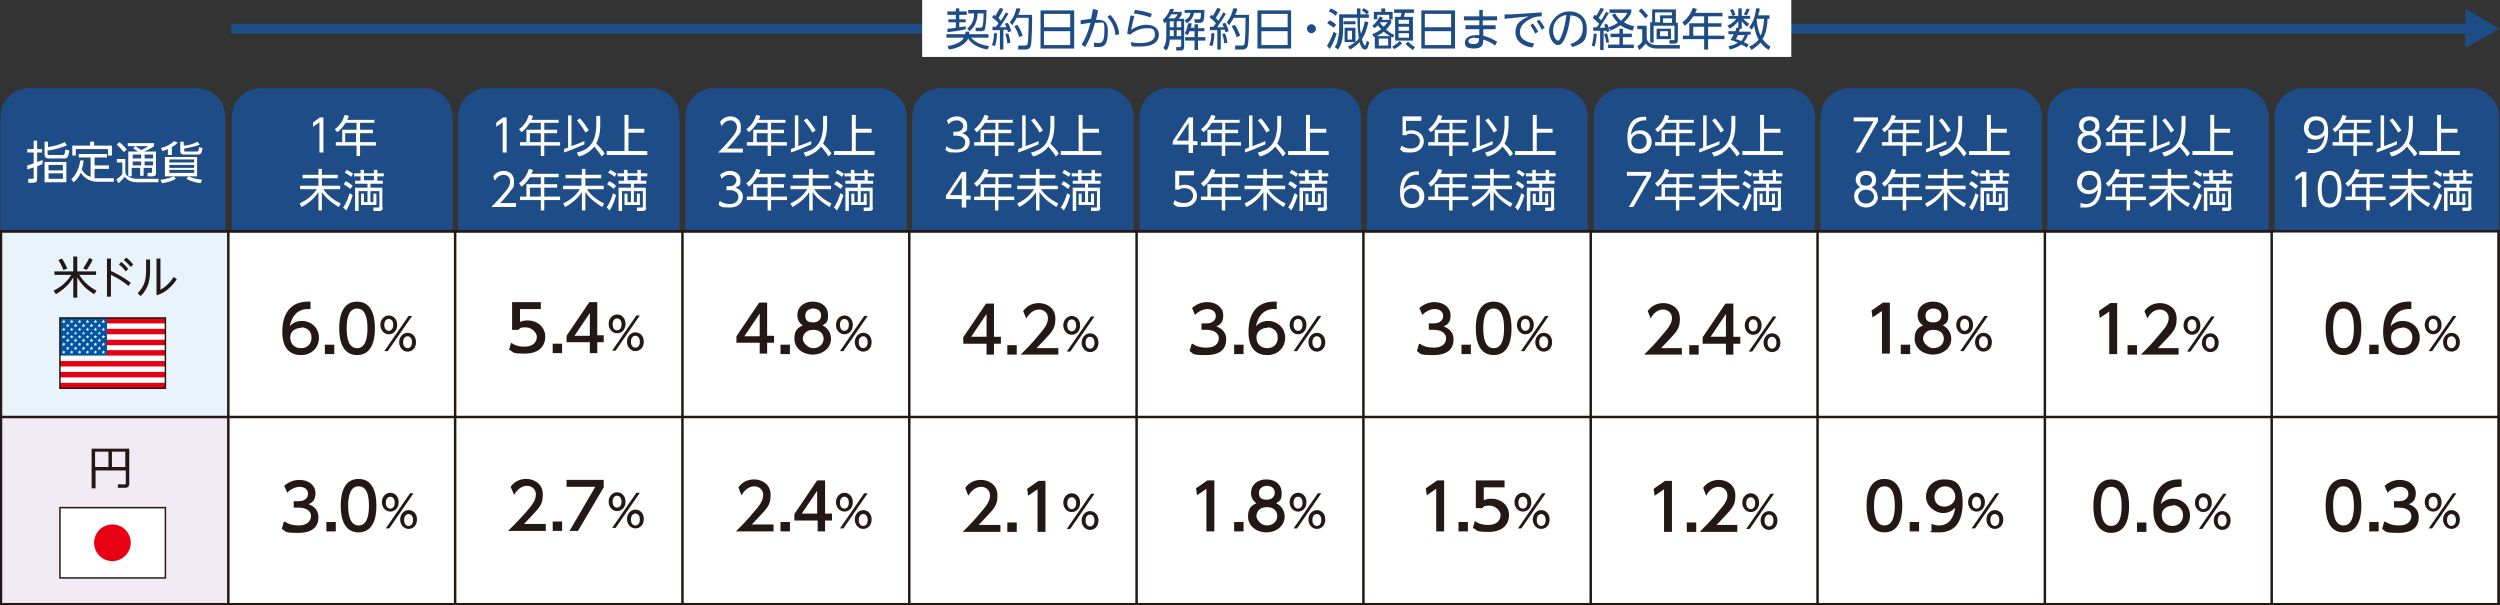 <?xml version="1.0" encoding="UTF-8"?>
<svg id="_レイヤー_2" xmlns="http://www.w3.org/2000/svg" version="1.1" viewBox="0 0 504.8 122.2">
  <rect x="0" y="0" width="504.8" height="122.2" fill="#333333" stroke="none"/>
  <!-- Generator: Adobe Illustrator 29.0.0, SVG Export Plug-In . SVG Version: 2.1.0 Build 186)  -->
  <defs>
    <style>
      .st0 {
        fill: #231815;
      }

      .st1 {
        fill: #0055a2;
      }

      .st2, .st3 {
        fill: #fff;
      }

      .st2, .st4 {
        stroke-width: .3px;
      }

      .st2, .st4, .st5 {
        stroke: #231815;
      }

      .st6 {
        fill: #e60012;
      }

      .st4, .st7, .st5 {
        fill: none;
      }

      .st7 {
        stroke: #1d4c86;
        stroke-width: 2px;
      }

      .st7, .st5 {
        stroke-miterlimit: 10;
      }

      .st8 {
        fill: #e8f3fc;
      }

      .st9 {
        fill: #f3ebf4;
      }

      .st10 {
        fill: #1d4c86;
      }

      .st5 {
        stroke-width: .5px;
      }
    </style>
  </defs>
  <g id="_デザイン">
    <line class="st7" x1="46.7" y1="5.8" x2="499" y2="5.8"/>
    <polygon class="st10" points="497.8 9.7 504.7 5.8 497.8 1.8 497.8 9.7"/>
    <path class="st10" d="M504.6,46.7v-23.1c0-3.2-2.6-5.8-5.8-5.8h-33.7c-3.2,0-5.8,2.6-5.8,5.8v23.1"/>
    <path class="st3" d="M466,30c.1,0,.4.2.9.2,1.6,0,2.3-1.3,2.5-2.9-.5.6-1.1.9-1.9.9-1.2,0-2.3-.9-2.3-2.3s1-2.4,2.4-2.4,2.5.5,2.5,3.2-1.2,4.2-3.2,4.2-.8-.1-.9-.2v-.8h0ZM466.1,25.9c0,.9.6,1.5,1.5,1.5s1.7-.6,1.7-1.5-.5-1.6-1.6-1.6-1.5.8-1.5,1.6h0Z"/>
    <path class="st3" d="M478.8,24.1v.7h-2.9v1.4h2.6v.7h-2.6v1.8h3.2v.7h-3.2v2.1h-.7v-2.1h-4.2v-.7h1.3v-2.5h3v-1.4h-2.1c-.6.9-1,1.4-1.7,1.9l-.5-.6c1.1-.8,1.7-1.9,2-2.9l.8.2c0,.2-.1.4-.3.8h5.4,0ZM475.2,26.9h-2.2v1.8h2.2v-1.8Z"/>
    <path class="st3" d="M484.1,29.1c-1.1.5-3,1.3-4.2,1.7v-.7c.2-.1.5-.2.8-.3v-6.5c0,0,.7,0,.7,0v6.2c1.1-.4,1.7-.6,2.6-1v.6c.1,0,.1,0,.1,0ZM482.5,30.8c2-.5,3.8-1.5,3.9-5.4v-2h.8v2.1c0,1.3-.3,2.5-.8,3.5.6.6,1.2,1.2,1.7,2l-.6.6c-.3-.5-.5-.8-1.5-2-1.1,1.4-2.5,1.9-3.1,2l-.4-.7h0ZM484.2,26.7c-.3-.5-.7-1.2-1.7-2.4l.6-.4c.6.6,1.2,1.5,1.8,2.4l-.7.5h0Z"/>
    <path class="st3" d="M492.9,26h3.3v.8h-3.3v3.7h3.8v.8h-8.2v-.8h3.6v-7.3h.8v2.8h0Z"/>
    <path class="st3" d="M465,34.7h.7v7.1h-.9v-6.2l-1.3.9v-.8c-.1,0,1.4-1.1,1.4-1.1h0Z"/>
    <path class="st3" d="M468,38.2c0-.7,0-3.7,2.4-3.7s2.4,3,2.4,3.7,0,3.7-2.4,3.7-2.4-3-2.4-3.7ZM472,38.2c0-1.2-.2-2.9-1.6-2.9s-1.6,1.7-1.6,2.9.2,2.9,1.6,2.9,1.6-1.7,1.6-2.9Z"/>
    <path class="st3" d="M481.4,35.1v.7h-2.9v1.4h2.6v.7h-2.6v1.8h3.2v.7h-3.2v2.1h-.7v-2.1h-4.2v-.7h1.3v-2.5h3v-1.4h-2.1c-.6.9-1,1.4-1.7,1.9l-.5-.7c1.1-.8,1.7-1.9,2-2.9l.8.2c0,.2-.1.4-.3.8h5.4,0ZM477.8,37.9h-2.2v1.8h2.2v-1.8Z"/>
    <path class="st3" d="M486.2,35.3v-1.2h.7v1.2h3.2v.7h-3.2v1.5h3.7v.7h-3.4c1,1.4,2.3,2.3,3.5,2.9l-.4.7c-.8-.5-2.3-1.4-3.4-3v3.7h-.7v-3.7c-1.1,1.7-2.8,2.7-3.4,3l-.4-.7c1.4-.7,2.5-1.5,3.5-2.9h-3.4v-.7h3.7v-1.5h-3.2v-.7h3.2,0Z"/>
    <path class="st3" d="M492.5,38.1c-.5-.4-.8-.6-1.3-.9l.4-.6c.5.2.8.4,1.4.9l-.4.6h0ZM491.2,41.9c.7-1,1-2,1.3-2.9l.6.4c-.3,1.1-.7,2.2-1.3,3.1l-.5-.6h0ZM492.8,35.7c-.5-.4-.9-.6-1.3-.8l.4-.6c.4.2.8.4,1.3.8l-.4.6h0ZM499.1,41.9c0,.5-.3.7-.7.7h-1.2v-.7c-.1,0,.9,0,.9,0,.2,0,.3,0,.3-.2v-3.1h-1.8v2.2h.6v-1.7h.6v2.3h-3.1v-2.3h.6v1.7h.7v-2.2h-1.8v4h-.7v-4.7h2.5v-.8h-2.5v-.6h1.1v-.9h-1.3v-.6h1.3v-.7h.7v.7h2v-.7h.7v.7h1.3v.6h-1.3v.9h1.1v.6h-2.5v.8h2.4v4h0ZM497.4,35.5h-2v.9h2v-.9Z"/>
    <path class="st10" d="M45.5,46.7v-23.1c0-3.2-2.6-5.8-5.8-5.8H5.9c-3.2,0-5.8,2.6-5.8,5.8v23.1"/>
    <path class="st3" d="M8.6,33.1c-.4.2-.7.3-1.1.5v2.5c0,.7-.4.8-.8.8h-1v-.8c-.1,0,.8,0,.8,0,.2,0,.3,0,.3-.2v-2.1c-.6.2-.9.3-1.3.4v-.8c.3,0,.5-.2,1.3-.4v-2.2h-1.3v-.7h1.3v-1.7h.7v1.7h1v.7h-1v1.9c.5-.2.8-.3,1.1-.4v.7s0,0,0,0ZM13.4,29.4c-1.2.5-2.7.9-3.8,1v.5c0,.3,0,.4.5.4h2.5c.3,0,.5,0,.6-1.1l.8.2c-.2,1.6-.6,1.6-1.1,1.6h-2.9c-.8,0-1-.3-1-.8v-2.6h.7v1.1c1.3-.2,2.3-.5,3.4-1,0,0,.4.6.4.6ZM13.4,36.8h-4.4v-4.1h4.4s0,4.1,0,4.1ZM12.7,33.3h-2.9v1.1h2.9v-1.1ZM12.7,35h-2.9v1.1h2.9v-1.1Z"/>
    <path class="st3" d="M18.3,31.8h-2.4v-.7h5.7v.7h-2.5v1.6h2.9v.7h-2.9v1.9c.2,0,.5,0,.7,0h3.2v.7h-3.3c-2.1,0-3-1.3-3.4-1.8-.4.8-.7,1.3-1.4,1.9l-.5-.6c.9-.8,1.6-2.2,1.8-3.8h.7c-.1.8-.2,1.2-.4,1.8.4.7,1,1.3,1.8,1.5v-4h0ZM19,28.6v.8h3.6v2h-.8v-1.3h-6.5v1.3h-.7v-2h3.6v-.8h.8Z"/>
    <path class="st3" d="M25.3,32.1v2.5c0,.3.1.8.7,1.1.5.3,1.3.4,1.4.4h4.6v.7h-4.4c-.7,0-1.8-.2-2.4-1.1-.4.5-.9,1-1.3,1.3l-.4-.8c.4-.2.7-.5,1.2-1v-2.4h-1.1v-.7h1.8ZM25,30.7c-.4-.5-.9-1-1.4-1.5l.5-.5c.5.4,1,.8,1.5,1.5l-.6.5ZM31.5,30.6v4.3c0,.3,0,.7-.7.7h-1v-.7c-.1,0,.7,0,.7,0,.1,0,.2,0,.2-.3v-.7h-1.7v1.6h-.7v-1.6h-1.7v1.7h-.7v-5h2c-.3-.2-.6-.4-1-.6l.4-.5c.3.2.7.4,1.2.8.9-.4,1.2-.6,1.4-.8h-4.1v-.6h5.3v.6c-.5.4-.9.6-2,1.1h2.3ZM28.5,31.2h-1.7v.8h1.7v-.8ZM28.5,32.6h-1.7v.8h1.7v-.8ZM30.9,31.2h-1.7v.8h1.7v-.8ZM30.9,32.6h-1.7v.8h1.7v-.8Z"/>
    <path class="st3" d="M34.6,31.3h-.7v-1.2c-.4.2-.7.3-1.1.4l-.3-.6c1.1-.3,2.1-.8,2.6-1.4l.8.3c-.3.3-.5.5-1.2.9v1.6h0ZM40.5,37c-1.5-.2-2.3-.6-2.9-.9l.5-.5h-3l.4.5c-.8.5-2,.8-2.8.9l-.3-.7c.2,0,1.6-.2,2.7-.7h-1.8v-3.9h6.5v3.9h-1.7c.4.2,1.1.5,2.7.7l-.3.7h0ZM39.2,32.2h-5v.6h5v-.6ZM39.2,33.3h-5v.6h5v-.6ZM39.2,34.3h-5v.6h5v-.6ZM40.4,29.2c-1,.4-2.2.6-3.2.8v.4c0,.2,0,.2.3.2h2.2c.3,0,.4,0,.5-.9l.7.2c-.2,1.3-.5,1.3-1,1.3h-2.7c-.6,0-.8-.3-.8-.6v-2h.7v.8c.6,0,1.7-.2,2.8-.8l.4.6h0Z"/>
    <rect class="st3" x=".2" y="46.7" width="504.3" height="75.3"/>
    <rect class="st8" x=".2" y="46.7" width="45.9" height="37.4"/>
    <rect class="st9" x=".2" y="84.2" width="45.9" height="37.8"/>
    <line class="st5" x1="46.1" y1="46.7" x2="46.1" y2="122"/>
    <line class="st5" x1="91.9" y1="46.7" x2="91.9" y2="122"/>
    <line class="st5" x1="137.8" y1="46.7" x2="137.8" y2="122"/>
    <line class="st5" x1="183.6" y1="46.7" x2="183.6" y2="122"/>
    <line class="st5" x1="229.5" y1="46.7" x2="229.5" y2="122"/>
    <line class="st5" x1="275.3" y1="46.7" x2="275.3" y2="122"/>
    <line class="st5" x1="321.2" y1="46.7" x2="321.2" y2="122"/>
    <line class="st5" x1="367" y1="46.7" x2="367" y2="122"/>
    <line class="st5" x1="412.9" y1="46.7" x2="412.9" y2="122"/>
    <line class="st5" x1="458.7" y1="46.7" x2="458.7" y2="122"/>
    <path class="st10" d="M91.4,46.7v-23.1c0-3.2-2.6-5.8-5.8-5.8h-33c-3.2,0-5.8,2.6-5.8,5.8v23.1"/>
    <path class="st3" d="M64.6,23.7h.7v7.1h-.8v-6.1l-1.3.9v-.8c-.1,0,1.4-1.1,1.4-1.1h0Z"/>
    <path class="st3" d="M75.6,24.1v.7h-2.9v1.4h2.6v.7h-2.6v1.8h3.2v.7h-3.2v2.1h-.7v-2.1h-4.2v-.7h1.3v-2.5h2.9v-1.4h-2.2c-.6.9-1,1.4-1.7,1.9l-.5-.6c1.1-.8,1.7-1.9,2-2.9l.8.2c0,.2-.1.4-.3.8h5.4,0ZM71.9,26.9h-2.2v1.8h2.2v-1.8Z"/>
    <path class="st3" d="M64.3,35.3v-1.2h.7v1.2h3.2v.7h-3.2v1.5h3.7v.7h-3.4c.9,1.4,2.3,2.3,3.5,2.9l-.4.7c-.8-.5-2.3-1.4-3.4-3v3.7h-.7v-3.7c-1.1,1.7-2.8,2.7-3.4,3l-.4-.7c1.4-.7,2.5-1.5,3.5-2.9h-3.4v-.7h3.7v-1.5h-3.2v-.7h3.2,0Z"/>
    <path class="st3" d="M70.7,38.1c-.5-.4-.8-.6-1.3-.9l.4-.6c.5.2.8.4,1.4.9l-.4.6h0ZM69.3,41.9c.7-1,1-2,1.3-2.9l.6.4c-.3,1.1-.7,2.2-1.3,3.1l-.6-.6h0ZM70.9,35.7c-.5-.4-.8-.6-1.3-.8l.4-.6c.4.2.8.4,1.3.8l-.4.6ZM77.3,41.9c0,.5-.3.7-.7.7h-1.2v-.7c-.1,0,.9,0,.9,0,.2,0,.3,0,.3-.2v-3.1h-1.8v2.2h.6v-1.7h.6v2.3h-3.1v-2.3h.6v1.7h.7v-2.2h-1.8v4h-.7v-4.7h2.5v-.8h-2.5v-.6h1.1v-.9h-1.3v-.6h1.3v-.7h.7v.7h2v-.7h.7v.7h1.3v.6h-1.3v.9h1.1v.6h-2.5v.8h2.4v4h0ZM75.5,35.5h-2v.9h2v-.9Z"/>
    <path class="st10" d="M137.2,46.7v-23.1c0-3.2-2.6-5.8-5.8-5.8h-33.1c-3.2,0-5.8,2.6-5.8,5.8v23.1"/>
    <path class="st3" d="M101.6,23.7h.7v7.1h-.8v-6.1l-1.3.9v-.8c-.1,0,1.4-1.1,1.4-1.1h0Z"/>
    <path class="st3" d="M112.8,24.1v.7h-2.9v1.4h2.6v.7h-2.6v1.8h3.2v.7h-3.2v2.1h-.7v-2.1h-4.2v-.7h1.3v-2.5h2.9v-1.4h-2.2c-.6.9-1,1.4-1.7,1.9l-.5-.6c1.1-.8,1.7-1.9,2-2.9l.8.2c0,.2-.1.4-.3.8h5.4,0ZM109.2,26.9h-2.2v1.8h2.2v-1.8Z"/>
    <path class="st3" d="M118.1,29.1c-1.1.5-3,1.3-4.2,1.7v-.7c.2-.1.5-.2.8-.3v-6.5c0,0,.7,0,.7,0v6.2c1.1-.4,1.7-.6,2.6-1v.6c.1,0,.1,0,.1,0ZM116.5,30.8c2-.5,3.8-1.5,3.9-5.4v-2h.8v2.1c0,1.3-.3,2.5-.8,3.5.6.6,1.2,1.2,1.7,2l-.6.6c-.3-.5-.5-.8-1.5-2-1.1,1.4-2.6,1.9-3.1,2,0,0-.4-.7-.4-.7ZM118.2,26.7c-.3-.5-.7-1.2-1.7-2.4l.6-.4c.6.6,1.2,1.5,1.8,2.4l-.7.5h0Z"/>
    <path class="st3" d="M126.9,26h3.2v.8h-3.2v3.7h3.8v.8h-8.2v-.8h3.6v-7.3h.8v2.8Z"/>
    <path class="st3" d="M104.2,41v.8h-5c.6-.6,1.5-1.5,2.4-2.6,1.1-1.2,1.4-1.8,1.4-2.6s-.6-1.3-1.3-1.3c-1.1,0-1.6.9-1.8,1.2l-.3-.9c.5-.7,1.2-1.1,2.1-1.1s2.1.5,2.1,2.1-.2,1.2-.9,2.2c-.4.5-.9,1.2-1.9,2.2h3.1,0Z"/>
    <path class="st3" d="M112.8,35.1v.7h-2.9v1.4h2.6v.7h-2.6v1.8h3.2v.7h-3.2v2.1h-.7v-2.1h-4.2v-.7h1.3v-2.5h2.9v-1.4h-2.2c-.6.9-1,1.4-1.7,1.9l-.5-.7c1.1-.8,1.7-1.9,2-2.9l.8.2c0,.2-.1.4-.3.8h5.4,0ZM109.2,37.9h-2.2v1.8h2.2v-1.8Z"/>
    <path class="st3" d="M117.5,35.3v-1.2h.7v1.2h3.2v.7h-3.2v1.5h3.7v.7h-3.4c.9,1.4,2.3,2.3,3.5,2.9l-.4.7c-.8-.5-2.3-1.4-3.4-3v3.7h-.7v-3.7c-1.1,1.7-2.8,2.7-3.4,3l-.4-.7c1.4-.7,2.5-1.5,3.4-2.9h-3.4v-.7h3.7v-1.5h-3.2v-.7h3.2,0Z"/>
    <path class="st3" d="M123.9,38.1c-.5-.4-.8-.6-1.3-.9l.4-.6c.5.2.8.4,1.4.9l-.4.6h0ZM122.5,41.9c.7-1,1-2,1.3-2.9l.6.4c-.3,1.1-.7,2.2-1.3,3.1l-.6-.6h0ZM124.1,35.7c-.5-.4-.8-.6-1.3-.8l.4-.6c.4.2.8.4,1.3.8l-.4.6ZM130.5,41.9c0,.5-.3.7-.7.7h-1.2v-.7c-.1,0,.9,0,.9,0,.2,0,.3,0,.3-.2v-3.1h-1.8v2.2h.6v-1.7h.6v2.3h-3.1v-2.3h.6v1.7h.7v-2.2h-1.8v4h-.7v-4.7h2.5v-.8h-2.5v-.6h1.1v-.9h-1.3v-.6h1.3v-.7h.7v.7h2v-.7h.7v.7h1.3v.6h-1.3v.9h1.1v.6h-2.5v.8h2.4v4h0ZM128.7,35.5h-2v.9h2v-.9Z"/>
    <path class="st10" d="M183.1,46.7v-23.1c0-3.2-2.6-5.8-5.8-5.8h-33.1c-3.2,0-5.8,2.6-5.8,5.8v23.1"/>
    <path class="st3" d="M150,30v.8h-5c.6-.6,1.5-1.5,2.4-2.6,1.1-1.2,1.4-1.9,1.4-2.6s-.6-1.3-1.3-1.3c-1.1,0-1.6.9-1.8,1.2l-.3-.9c.5-.7,1.2-1.1,2.1-1.1s2.1.5,2.1,2.1-.2,1.2-.9,2.2c-.4.5-.9,1.2-1.9,2.2h3.1,0Z"/>
    <path class="st3" d="M158.6,24.1v.7h-2.9v1.4h2.6v.7h-2.6v1.8h3.2v.7h-3.2v2.1h-.7v-2.1h-4.2v-.7h1.3v-2.5h2.9v-1.4h-2.1c-.6.9-1,1.4-1.7,1.9l-.5-.6c1.1-.8,1.7-1.9,2-2.9l.8.2c0,.2-.1.4-.3.8h5.4ZM155,26.9h-2.2v1.8h2.2v-1.8Z"/>
    <path class="st3" d="M163.9,29.1c-1.1.5-3,1.3-4.2,1.7v-.7c.2-.1.5-.2.8-.3v-6.5c0,0,.7,0,.7,0v6.2c1.1-.4,1.7-.6,2.6-1v.6c.1,0,.1,0,.1,0ZM162.3,30.8c2-.5,3.8-1.5,3.9-5.4v-2h.8v2.1c0,1.3-.3,2.5-.8,3.5.6.6,1.2,1.2,1.7,2l-.6.6c-.3-.5-.5-.8-1.5-2-1.1,1.4-2.6,1.9-3.1,2l-.4-.7h0ZM164,26.7c-.3-.5-.7-1.2-1.7-2.4l.6-.4c.6.6,1.2,1.5,1.8,2.4l-.7.5h0Z"/>
    <path class="st3" d="M172.8,26h3.2v.8h-3.2v3.7h3.8v.8h-8.2v-.8h3.6v-7.3h.8v2.8h0Z"/>
    <path class="st3" d="M145.4,40.6c.8.6,1.7.6,1.9.6,1.4,0,1.8-.8,1.8-1.5s-.6-1.3-1.8-1.3h-.6v-.8h.6c1,0,1.4-.7,1.4-1.2s-.5-1.1-1.3-1.1-1.2.3-1.7.8l-.3-.8c.9-.8,1.8-.8,2-.8,1,0,2.1.6,2.1,1.8s0,1.1-1,1.6c.9.3,1.5.9,1.5,1.8s-.6,2.2-2.7,2.2-1.5-.2-2.2-.5l.2-.8h0Z"/>
    <path class="st3" d="M158.6,35.1v.7h-2.9v1.4h2.6v.7h-2.6v1.8h3.2v.7h-3.2v2.1h-.7v-2.1h-4.2v-.7h1.3v-2.5h2.9v-1.4h-2.1c-.6.9-1,1.4-1.7,1.9l-.5-.7c1.1-.8,1.7-1.9,2-2.9l.8.2c0,.2-.1.4-.3.8h5.4ZM155,37.9h-2.2v1.8h2.2v-1.8Z"/>
    <path class="st3" d="M163.4,35.3v-1.2h.7v1.2h3.2v.7h-3.2v1.5h3.7v.7h-3.4c.9,1.4,2.3,2.3,3.5,2.9l-.4.7c-.8-.5-2.3-1.4-3.4-3v3.7h-.7v-3.7c-1.1,1.7-2.8,2.7-3.4,3l-.4-.7c1.4-.7,2.5-1.5,3.4-2.9h-3.4v-.7h3.7v-1.5h-3.2v-.7h3.2,0Z"/>
    <path class="st3" d="M169.7,38.1c-.5-.4-.8-.6-1.3-.9l.4-.6c.5.2.8.4,1.4.9l-.4.6h0ZM168.4,41.9c.7-1,1-2,1.3-2.9l.6.4c-.3,1.1-.7,2.2-1.3,3.1l-.6-.6h0ZM170,35.7c-.5-.4-.9-.6-1.3-.8l.4-.6c.4.2.8.4,1.3.8l-.4.6ZM176.3,41.9c0,.5-.3.7-.7.7h-1.2v-.7c-.1,0,.9,0,.9,0,.2,0,.3,0,.3-.2v-3.1h-1.8v2.2h.6v-1.7h.6v2.3h-3.1v-2.3h.6v1.7h.7v-2.2h-1.8v4h-.7v-4.7h2.5v-.8h-2.5v-.6h1.1v-.9h-1.3v-.6h1.3v-.7h.7v.7h2v-.7h.7v.7h1.3v.6h-1.3v.9h1.1v.6h-2.5v.8h2.4v4h0ZM174.6,35.5h-2v.9h2v-.9Z"/>
    <path class="st10" d="M228.9,46.7v-23.1c0-3.2-2.6-5.8-5.8-5.8h-33.1c-3.2,0-5.8,2.6-5.8,5.8v23.1"/>
    <path class="st3" d="M191.2,29.6c.8.6,1.7.6,1.9.6,1.4,0,1.8-.8,1.8-1.5s-.6-1.3-1.8-1.3h-.6v-.8h.6c1,0,1.4-.7,1.4-1.2s-.5-1.1-1.3-1.1-1.2.3-1.7.8l-.3-.8c.9-.8,1.8-.8,2-.8,1,0,2.1.6,2.1,1.8s0,1.1-1,1.6c.9.3,1.5.9,1.5,1.8s-.6,2.1-2.7,2.1-1.5-.2-2.2-.5l.2-.8h0Z"/>
    <path class="st3" d="M204.5,24.1v.7h-2.9v1.4h2.6v.7h-2.6v1.8h3.2v.7h-3.2v2.1h-.7v-2.1h-4.2v-.7h1.3v-2.5h3v-1.4h-2.1c-.6.9-1,1.4-1.7,1.9l-.5-.6c1.1-.8,1.7-1.9,2.1-2.9l.8.2c0,.2-.1.4-.3.8h5.4,0ZM200.9,26.9h-2.2v1.8h2.2v-1.8Z"/>
    <path class="st3" d="M209.8,29.1c-1.1.5-3,1.3-4.2,1.7v-.7c.2-.1.5-.2.8-.3v-6.5c0,0,.7,0,.7,0v6.2c1.1-.4,1.7-.6,2.6-1v.6c.1,0,.1,0,.1,0ZM208.2,30.8c2-.5,3.8-1.5,3.9-5.4v-2h.8v2.1c0,1.3-.3,2.5-.8,3.5.6.6,1.2,1.2,1.7,2l-.6.6c-.3-.5-.5-.8-1.5-2-1.1,1.4-2.6,1.9-3.1,2l-.4-.7h0ZM209.9,26.7c-.3-.5-.7-1.2-1.7-2.4l.6-.4c.6.6,1.2,1.5,1.8,2.4l-.7.5h0Z"/>
    <path class="st3" d="M218.6,26h3.3v.8h-3.3v3.7h3.8v.8h-8.2v-.8h3.6v-7.3h.8v2.8h0Z"/>
    <path class="st3" d="M194.2,41.8v-1.6h-3.2v-.7l3.2-4.8h.9v4.8h.9v.8h-.9v1.6h-.8,0ZM191.8,39.4h2.4v-3.6l-2.4,3.6Z"/>
    <path class="st3" d="M204.5,35.1v.7h-2.9v1.4h2.6v.7h-2.6v1.8h3.2v.7h-3.2v2.1h-.7v-2.1h-4.2v-.7h1.3v-2.5h3v-1.4h-2.1c-.6.9-1,1.4-1.7,1.9l-.5-.7c1.1-.8,1.7-1.9,2.1-2.9l.8.2c0,.2-.1.4-.3.8h5.4,0ZM200.9,37.9h-2.2v1.8h2.2v-1.8Z"/>
    <path class="st3" d="M209.2,35.3v-1.2h.7v1.2h3.2v.7h-3.2v1.5h3.7v.7h-3.4c.9,1.4,2.3,2.3,3.5,2.9l-.4.7c-.8-.5-2.3-1.4-3.4-3v3.7h-.7v-3.7c-1.1,1.7-2.8,2.7-3.4,3l-.4-.7c1.4-.7,2.5-1.5,3.4-2.9h-3.4v-.7h3.7v-1.5h-3.2v-.7h3.2,0Z"/>
    <path class="st3" d="M215.6,38.1c-.5-.4-.8-.6-1.3-.9l.4-.6c.5.2.8.4,1.4.9l-.4.6h0ZM214.2,41.9c.7-1,1-2,1.3-2.9l.6.4c-.3,1.1-.7,2.2-1.3,3.1l-.6-.6h0ZM215.8,35.7c-.5-.4-.9-.6-1.3-.8l.4-.6c.4.2.8.4,1.3.8l-.4.6h0ZM222.2,41.9c0,.5-.3.7-.7.7h-1.2v-.7c-.1,0,.9,0,.9,0,.2,0,.3,0,.3-.2v-3.1h-1.8v2.2h.6v-1.7h.6v2.3h-3.1v-2.3h.6v1.7h.7v-2.2h-1.8v4h-.7v-4.7h2.5v-.8h-2.5v-.6h1.1v-.9h-1.3v-.6h1.3v-.7h.7v.7h2v-.7h.7v.7h1.3v.6h-1.3v.9h1.1v.6h-2.5v.8h2.4v4h0ZM220.4,35.5h-2v.9h2v-.9Z"/>
    <path class="st10" d="M274.8,46.7v-23.1c0-3.2-2.6-5.8-5.8-5.8h-33.1c-3.2,0-5.8,2.6-5.8,5.8v23.1"/>
    <path class="st3" d="M240,30.8v-1.6h-3.2v-.7l3.2-4.8h.9v4.8h.9v.8h-.9v1.6h-.8,0ZM237.6,28.4h2.4v-3.6l-2.4,3.6Z"/>
    <path class="st3" d="M250.3,24.1v.7h-2.9v1.4h2.6v.7h-2.6v1.8h3.2v.7h-3.2v2.1h-.7v-2.1h-4.2v-.7h1.3v-2.5h3v-1.4h-2.1c-.6.9-1,1.4-1.7,1.9l-.5-.6c1.1-.8,1.7-1.9,2.1-2.9l.8.2c0,.2-.1.4-.3.8h5.4,0ZM246.7,26.9h-2.2v1.8h2.2v-1.8Z"/>
    <path class="st3" d="M255.6,29.1c-1.1.5-3,1.3-4.2,1.7v-.7c.2-.1.5-.2.8-.3v-6.5c0,0,.7,0,.7,0v6.2c1.1-.4,1.7-.6,2.6-1v.6c.1,0,.1,0,.1,0ZM254,30.8c2-.5,3.8-1.5,3.9-5.4v-2h.8v2.1c0,1.3-.3,2.5-.8,3.5.6.6,1.2,1.2,1.7,2l-.6.6c-.3-.5-.5-.8-1.5-2-1.1,1.4-2.6,1.9-3.1,2l-.4-.7h0ZM255.7,26.7c-.3-.5-.7-1.2-1.7-2.4l.6-.4c.6.6,1.2,1.5,1.8,2.4l-.7.5h0Z"/>
    <path class="st3" d="M264.5,26h3.3v.8h-3.3v3.7h3.8v.8h-8.2v-.8h3.6v-7.3h.8v2.8h0Z"/>
    <path class="st3" d="M241.1,35.4h-3v2.1c.2,0,.5-.2,1.1-.2,1.6,0,2.5,1.1,2.5,2.2s-.8,2.3-2.7,2.3-1.4-.2-2.1-.6l.3-.8c.5.4,1.2.6,1.8.6,1.5,0,1.9-.9,1.9-1.5,0-.9-.7-1.5-1.7-1.5s-.9.2-1.1.3h-.8v-3.8h3.8v.8h0Z"/>
    <path class="st3" d="M250.3,35.1v.7h-2.9v1.4h2.6v.7h-2.6v1.8h3.2v.7h-3.2v2.1h-.7v-2.1h-4.2v-.7h1.3v-2.5h3v-1.4h-2.1c-.6.9-1,1.4-1.7,1.9l-.5-.7c1.1-.8,1.7-1.9,2.1-2.9l.8.2c0,.2-.1.4-.3.8h5.4,0ZM246.7,37.9h-2.2v1.8h2.2v-1.8Z"/>
    <path class="st3" d="M255.1,35.3v-1.2h.7v1.2h3.2v.7h-3.2v1.5h3.7v.7h-3.4c1,1.4,2.3,2.3,3.5,2.9l-.4.7c-.8-.5-2.3-1.4-3.4-3v3.7h-.7v-3.7c-1.1,1.7-2.8,2.7-3.4,3l-.4-.7c1.4-.7,2.5-1.5,3.4-2.9h-3.4v-.7h3.7v-1.5h-3.2v-.7h3.2,0Z"/>
    <path class="st3" d="M261.4,38.1c-.5-.4-.8-.6-1.3-.9l.4-.6c.5.2.8.4,1.4.9l-.4.6h0ZM260.1,41.9c.7-1,1-2,1.3-2.9l.6.4c-.3,1.1-.7,2.2-1.3,3.1l-.5-.6h0ZM261.7,35.7c-.5-.4-.9-.6-1.3-.8l.4-.6c.4.2.8.4,1.3.8l-.4.6h0ZM268,41.9c0,.5-.3.7-.7.7h-1.2v-.7c-.1,0,.9,0,.9,0,.2,0,.3,0,.3-.2v-3.1h-1.8v2.2h.6v-1.7h.6v2.3h-3.1v-2.3h.6v1.7h.7v-2.2h-1.8v4h-.7v-4.7h2.5v-.8h-2.5v-.6h1.1v-.9h-1.3v-.6h1.3v-.7h.7v.7h2v-.7h.7v.7h1.3v.6h-1.3v.9h1.1v.6h-2.5v.8h2.4v4h0ZM266.3,35.5h-2v.9h2v-.9Z"/>
    <path class="st10" d="M320.6,46.7v-23.1c0-3.2-2.6-5.8-5.8-5.8h-33c-3.2,0-5.8,2.6-5.8,5.8v23.1"/>
    <path class="st3" d="M286.9,24.4h-3v2.1c.2,0,.5-.2,1.1-.2,1.6,0,2.5,1.1,2.5,2.2s-.8,2.3-2.7,2.3-1.4-.2-2.1-.6l.3-.8c.5.4,1.2.6,1.8.6,1.5,0,1.9-.9,1.9-1.5,0-.9-.7-1.5-1.7-1.5s-.9.2-1,.3h-.8v-3.8h3.8v.8h0Z"/>
    <path class="st3" d="M296.2,24.1v.7h-2.9v1.4h2.6v.7h-2.6v1.8h3.2v.7h-3.2v2.1h-.7v-2.1h-4.2v-.7h1.3v-2.5h3v-1.4h-2.1c-.6.9-1,1.4-1.7,1.9l-.5-.6c1.1-.8,1.7-1.9,2-2.9l.8.2c0,.2-.1.4-.3.8h5.4,0ZM292.6,26.9h-2.2v1.8h2.2v-1.8Z"/>
    <path class="st3" d="M301.5,29.1c-1.1.5-3,1.3-4.2,1.7v-.7c.2-.1.5-.2.8-.3v-6.5c0,0,.7,0,.7,0v6.2c1.1-.4,1.7-.6,2.6-1v.6c.1,0,.1,0,.1,0ZM299.9,30.8c2-.5,3.8-1.5,3.9-5.4v-2h.8v2.1c0,1.3-.3,2.5-.8,3.5.6.6,1.2,1.2,1.7,2l-.6.6c-.3-.5-.5-.8-1.5-2-1.1,1.4-2.5,1.9-3.1,2l-.4-.7h0ZM301.6,26.7c-.3-.5-.7-1.2-1.7-2.4l.6-.4c.6.6,1.2,1.5,1.8,2.4l-.7.5h0Z"/>
    <path class="st3" d="M310.3,26h3.2v.8h-3.2v3.7h3.8v.8h-8.2v-.8h3.6v-7.3h.8v2.8h0Z"/>
    <path class="st3" d="M286.4,35.3c-2.1-.2-2.9,1.7-3,2.9.5-.6,1.1-.9,1.9-.9,1.2,0,2.3.9,2.3,2.3s-1,2.4-2.4,2.4-2.5-.6-2.5-3.2,1-4.3,3.8-4.2v.8h0ZM285.2,38c-.7,0-1.7.5-1.7,1.5s.6,1.7,1.6,1.7,1.5-.7,1.5-1.5c0-1.5-1.2-1.6-1.5-1.6h0Z"/>
    <path class="st3" d="M296.2,35.1v.7h-2.9v1.4h2.6v.7h-2.6v1.8h3.2v.7h-3.2v2.1h-.7v-2.1h-4.2v-.7h1.3v-2.5h3v-1.4h-2.1c-.6.9-1,1.4-1.7,1.9l-.5-.7c1.1-.8,1.7-1.9,2-2.9l.8.2c0,.2-.1.4-.3.8h5.4,0ZM292.6,37.9h-2.2v1.8h2.2v-1.8Z"/>
    <path class="st3" d="M300.9,35.3v-1.2h.7v1.2h3.2v.7h-3.2v1.5h3.7v.7h-3.4c.9,1.4,2.3,2.3,3.5,2.9l-.4.7c-.8-.5-2.3-1.4-3.4-3v3.7h-.7v-3.7c-1.1,1.7-2.8,2.7-3.4,3l-.4-.7c1.4-.7,2.5-1.5,3.5-2.9h-3.4v-.7h3.7v-1.5h-3.2v-.7h3.2,0Z"/>
    <path class="st3" d="M307.3,38.1c-.5-.4-.8-.6-1.3-.9l.4-.6c.5.2.8.4,1.4.9l-.4.6h0ZM305.9,41.9c.7-1,1-2,1.3-2.9l.6.4c-.3,1.1-.7,2.2-1.3,3.1l-.5-.6h0ZM307.5,35.7c-.5-.4-.9-.6-1.3-.8l.4-.6c.4.2.8.4,1.3.8l-.4.6ZM313.9,41.9c0,.5-.3.7-.7.7h-1.2v-.7c-.1,0,.9,0,.9,0,.2,0,.3,0,.3-.2v-3.1h-1.8v2.2h.6v-1.7h.6v2.3h-3.1v-2.3h.6v1.7h.7v-2.2h-1.8v4h-.7v-4.7h2.5v-.8h-2.5v-.6h1.1v-.9h-1.3v-.6h1.3v-.7h.7v.7h2v-.7h.7v.7h1.3v.6h-1.3v.9h1.1v.6h-2.5v.8h2.4v4h0ZM312.1,35.5h-2v.9h2v-.9Z"/>
    <path class="st10" d="M366.5,46.7v-23.1c0-3.2-2.6-5.8-5.8-5.8h-33.1c-3.2,0-5.8,2.6-5.8,5.8v23.1"/>
    <path class="st3" d="M332.3,24.3c-2.1-.1-2.9,1.7-3,2.9.5-.6,1.1-.9,1.9-.9,1.2,0,2.3.9,2.3,2.3s-1,2.4-2.4,2.4-2.5-.6-2.5-3.2,1-4.4,3.8-4.2v.8h0ZM331.1,27c-.7,0-1.7.5-1.7,1.5s.6,1.6,1.6,1.6,1.5-.7,1.5-1.5c0-1.5-1.2-1.6-1.5-1.6h0Z"/>
    <path class="st3" d="M342,24.1v.7h-2.9v1.4h2.6v.7h-2.6v1.8h3.2v.7h-3.2v2.1h-.7v-2.1h-4.2v-.7h1.3v-2.5h3v-1.4h-2.1c-.6.9-1,1.4-1.7,1.9l-.5-.6c1.1-.8,1.7-1.9,2-2.9l.8.2c0,.2-.1.4-.3.8h5.4,0ZM338.4,26.9h-2.2v1.8h2.2v-1.8Z"/>
    <path class="st3" d="M347.3,29.1c-1.1.5-3,1.3-4.2,1.7v-.7c.2-.1.5-.2.8-.3v-6.5c0,0,.7,0,.7,0v6.2c1.1-.4,1.7-.6,2.6-1v.6c.1,0,.1,0,.1,0ZM345.7,30.8c2-.5,3.8-1.5,3.9-5.4v-2h.8v2.1c0,1.3-.3,2.5-.8,3.5.6.6,1.2,1.2,1.7,2l-.6.6c-.3-.5-.5-.8-1.5-2-1.1,1.4-2.5,1.9-3.1,2l-.4-.7h0ZM347.4,26.7c-.3-.5-.7-1.2-1.7-2.4l.6-.4c.6.6,1.2,1.5,1.8,2.4l-.7.5h0Z"/>
    <path class="st3" d="M356.2,26h3.3v.8h-3.3v3.7h3.8v.8h-8.2v-.8h3.6v-7.3h.8v2.8h0Z"/>
    <path class="st3" d="M333.4,34.7v.8l-3.6,6.3h-.9l3.6-6.3h-4v-.8h4.9Z"/>
    <path class="st3" d="M342,35.1v.7h-2.9v1.4h2.6v.7h-2.6v1.8h3.2v.7h-3.2v2.1h-.7v-2.1h-4.2v-.7h1.3v-2.5h3v-1.4h-2.1c-.6.9-1,1.4-1.7,1.9l-.5-.7c1.1-.8,1.7-1.9,2-2.9l.8.2c0,.2-.1.4-.3.8h5.4,0ZM338.4,37.9h-2.2v1.8h2.2v-1.8Z"/>
    <path class="st3" d="M346.8,35.3v-1.2h.7v1.2h3.2v.7h-3.2v1.5h3.7v.7h-3.4c1,1.4,2.3,2.3,3.5,2.9l-.4.7c-.8-.5-2.3-1.4-3.4-3v3.7h-.7v-3.7c-1.1,1.7-2.8,2.7-3.4,3l-.4-.7c1.4-.7,2.5-1.5,3.5-2.9h-3.4v-.7h3.7v-1.5h-3.2v-.7h3.2,0Z"/>
    <path class="st3" d="M353.1,38.1c-.5-.4-.8-.6-1.3-.9l.4-.6c.5.2.8.4,1.4.9l-.4.6h0ZM351.8,41.9c.7-1,1-2,1.3-2.9l.6.4c-.3,1.1-.7,2.2-1.3,3.1l-.5-.6h0ZM353.4,35.7c-.5-.4-.9-.6-1.3-.8l.4-.6c.4.2.8.4,1.3.8l-.4.6h0ZM359.7,41.9c0,.5-.3.7-.7.7h-1.2v-.7c-.1,0,.9,0,.9,0,.2,0,.3,0,.3-.2v-3.1h-1.8v2.2h.6v-1.7h.6v2.3h-3.1v-2.3h.6v1.7h.7v-2.2h-1.8v4h-.7v-4.7h2.5v-.8h-2.5v-.6h1.1v-.9h-1.3v-.6h1.3v-.7h.7v.7h2v-.7h.7v.7h1.3v.6h-1.3v.9h1.1v.6h-2.5v.8h2.4v4h0ZM358,35.5h-2v.9h2v-.9Z"/>
    <path class="st10" d="M412.3,46.7v-23.1c0-3.2-2.6-5.8-5.8-5.8h-33.1c-3.2,0-5.8,2.6-5.8,5.8v23.1"/>
    <path class="st3" d="M379.2,23.7v.8l-3.6,6.3h-.9l3.6-6.3h-4v-.8h4.9Z"/>
    <path class="st3" d="M387.8,24.1v.7h-2.9v1.4h2.6v.7h-2.6v1.8h3.2v.7h-3.2v2.1h-.7v-2.1h-4.2v-.7h1.3v-2.5h3v-1.4h-2.1c-.6.9-1,1.4-1.7,1.9l-.5-.6c1.1-.8,1.7-1.9,2-2.9l.8.2c0,.2-.1.4-.3.8h5.4,0ZM384.2,26.9h-2.2v1.8h2.2v-1.8Z"/>
    <path class="st3" d="M393.1,29.1c-1.1.5-3,1.3-4.2,1.7v-.7c.2-.1.5-.2.8-.3v-6.5c0,0,.7,0,.7,0v6.2c1.1-.4,1.7-.6,2.6-1v.6c.1,0,.1,0,.1,0ZM391.5,30.8c2-.5,3.8-1.5,3.9-5.4v-2h.8v2.1c0,1.3-.3,2.5-.8,3.5.6.6,1.2,1.2,1.7,2l-.6.6c-.3-.5-.5-.8-1.5-2-1.1,1.4-2.5,1.9-3.1,2l-.4-.7h0ZM393.2,26.7c-.3-.5-.7-1.2-1.7-2.4l.6-.4c.6.6,1.2,1.5,1.8,2.4l-.7.5h0Z"/>
    <path class="st3" d="M402,26h3.2v.8h-3.2v3.7h3.8v.8h-8.2v-.8h3.6v-7.3h.8v2.8h0Z"/>
    <path class="st3" d="M379.2,39.7c0,1.3-1.1,2.2-2.4,2.2s-2.4-.9-2.4-2.2.7-1.7,1.2-1.9c-.5-.3-.9-.9-.9-1.5,0-1,.7-1.8,2.1-1.8s2,.7,2,1.8-.3,1.2-.9,1.5c.6.3,1.2.9,1.2,1.9h0ZM378.4,39.7c0-.5-.4-1.4-1.6-1.4s-1.6.9-1.6,1.4c0,.8.7,1.4,1.6,1.4s1.6-.6,1.6-1.4ZM378,36.4c0-.7-.6-1.1-1.2-1.1s-1.2.4-1.2,1.1.2,1.1,1.2,1.1,1.2-.8,1.2-1.1Z"/>
    <path class="st3" d="M387.8,35.1v.7h-2.9v1.4h2.6v.7h-2.6v1.8h3.2v.7h-3.2v2.1h-.7v-2.1h-4.2v-.7h1.3v-2.5h3v-1.4h-2.1c-.6.9-1,1.4-1.7,1.9l-.5-.7c1.1-.8,1.7-1.9,2-2.9l.8.2c0,.2-.1.4-.3.8h5.4,0ZM384.2,37.9h-2.2v1.8h2.2v-1.8Z"/>
    <path class="st3" d="M392.5,35.3v-1.2h.7v1.2h3.2v.7h-3.2v1.5h3.7v.7h-3.4c.9,1.4,2.3,2.3,3.5,2.9l-.4.7c-.8-.5-2.3-1.4-3.4-3v3.7h-.7v-3.7c-1.1,1.7-2.8,2.7-3.4,3l-.4-.7c1.4-.7,2.5-1.5,3.5-2.9h-3.4v-.7h3.7v-1.5h-3.2v-.7h3.2,0Z"/>
    <path class="st3" d="M398.9,38.1c-.5-.4-.8-.6-1.3-.9l.4-.6c.5.2.8.4,1.4.9l-.4.6h0ZM397.6,41.9c.7-1,1-2,1.3-2.9l.6.4c-.3,1.1-.7,2.2-1.3,3.1l-.5-.6h0ZM399.2,35.7c-.5-.4-.9-.6-1.3-.8l.4-.6c.4.2.8.4,1.3.8l-.4.6ZM405.5,41.9c0,.5-.3.7-.7.7h-1.2v-.7c-.1,0,.9,0,.9,0,.2,0,.3,0,.3-.2v-3.1h-1.8v2.2h.6v-1.7h.6v2.3h-3.1v-2.3h.6v1.7h.7v-2.2h-1.8v4h-.7v-4.7h2.5v-.8h-2.5v-.6h1.1v-.9h-1.3v-.6h1.3v-.7h.7v.7h2v-.7h.7v.7h1.3v.6h-1.3v.9h1.1v.6h-2.5v.8h2.4v4h0ZM403.8,35.5h-2v.9h2v-.9Z"/>
    <path class="st10" d="M458.1,46.7v-23.1c0-3.2-2.6-5.8-5.8-5.8h-33.1c-3.2,0-5.8,2.6-5.8,5.8v23.1"/>
    <path class="st3" d="M424.3,28.7c0,1.3-1.1,2.2-2.4,2.2s-2.4-.9-2.4-2.2.7-1.7,1.2-1.9c-.5-.3-.9-.9-.9-1.5,0-1,.7-1.8,2.1-1.8s2,.7,2,1.8-.3,1.2-.9,1.5c.6.3,1.2.9,1.2,1.9h0ZM423.5,28.7c0-.5-.4-1.4-1.6-1.4s-1.6.9-1.6,1.4c0,.8.7,1.4,1.6,1.4s1.6-.6,1.6-1.4ZM423.1,25.4c0-.7-.6-1.1-1.2-1.1s-1.2.4-1.2,1.1.2,1.1,1.2,1.1,1.2-.8,1.2-1.1Z"/>
    <path class="st3" d="M433,24.1v.7h-2.9v1.4h2.6v.7h-2.6v1.8h3.2v.7h-3.2v2.1h-.7v-2.1h-4.2v-.7h1.3v-2.5h3v-1.4h-2.1c-.6.9-1,1.4-1.7,1.9l-.5-.6c1.1-.8,1.7-1.9,2-2.9l.8.2c0,.2-.1.4-.3.8h5.4,0ZM429.3,26.9h-2.2v1.8h2.2v-1.8Z"/>
    <path class="st3" d="M438.2,29.1c-1.1.5-3,1.3-4.2,1.7v-.7c.2-.1.5-.2.8-.3v-6.5c0,0,.7,0,.7,0v6.2c1.1-.4,1.7-.6,2.6-1v.6c.1,0,.1,0,.1,0ZM436.6,30.8c2-.5,3.8-1.5,3.9-5.4v-2h.8v2.1c0,1.3-.3,2.5-.8,3.5.6.6,1.2,1.2,1.7,2l-.6.6c-.3-.5-.5-.8-1.5-2-1.1,1.4-2.5,1.9-3.1,2l-.4-.7h0ZM438.3,26.7c-.3-.5-.7-1.2-1.7-2.4l.6-.4c.6.6,1.2,1.5,1.8,2.4l-.7.5h0Z"/>
    <path class="st3" d="M447.1,26h3.2v.8h-3.2v3.7h3.8v.8h-8.2v-.8h3.6v-7.3h.8v2.8h0Z"/>
    <path class="st3" d="M420.2,41c.1,0,.4.2.9.2,1.6,0,2.3-1.3,2.5-2.9-.5.6-1.1.9-1.9.9-1.2,0-2.3-.9-2.3-2.3s1-2.4,2.4-2.4,2.5.5,2.5,3.2-1.2,4.2-3.2,4.2-.8-.1-1-.2v-.8h0ZM420.3,36.9c0,.9.6,1.5,1.5,1.5s1.7-.7,1.7-1.5-.5-1.6-1.6-1.6-1.5.8-1.5,1.6h0Z"/>
    <path class="st3" d="M433,35.1v.7h-2.9v1.4h2.6v.7h-2.6v1.8h3.2v.7h-3.2v2.1h-.7v-2.1h-4.2v-.7h1.3v-2.5h3v-1.4h-2.1c-.6.9-1,1.4-1.7,1.9l-.5-.7c1.1-.8,1.7-1.9,2-2.9l.8.2c0,.2-.1.4-.3.8h5.4,0ZM429.3,37.9h-2.2v1.8h2.2v-1.8Z"/>
    <path class="st3" d="M437.7,35.3v-1.2h.7v1.2h3.2v.7h-3.2v1.5h3.7v.7h-3.4c.9,1.4,2.3,2.3,3.5,2.9l-.4.7c-.8-.5-2.3-1.4-3.4-3v3.7h-.7v-3.7c-1.1,1.7-2.8,2.7-3.4,3l-.4-.7c1.4-.7,2.5-1.5,3.5-2.9h-3.4v-.7h3.7v-1.5h-3.2v-.7h3.2,0Z"/>
    <path class="st3" d="M444,38.1c-.5-.4-.8-.6-1.3-.9l.4-.6c.5.2.8.4,1.4.9l-.4.6h0ZM442.7,41.9c.7-1,1-2,1.3-2.9l.6.4c-.3,1.1-.7,2.2-1.3,3.1l-.5-.6h0ZM444.3,35.7c-.5-.4-.9-.6-1.3-.8l.4-.6c.4.2.8.4,1.3.8l-.4.6ZM450.6,41.9c0,.5-.3.7-.7.7h-1.2v-.7c-.1,0,.9,0,.9,0,.2,0,.3,0,.3-.2v-3.1h-1.8v2.2h.6v-1.7h.6v2.3h-3.1v-2.3h.6v1.7h.7v-2.2h-1.8v4h-.7v-4.7h2.5v-.8h-2.5v-.6h1.1v-.9h-1.3v-.6h1.3v-.7h.7v.7h2v-.7h.7v.7h1.3v.6h-1.3v.9h1.1v.6h-2.5v.8h2.4v4h0ZM448.9,35.5h-2v.9h2v-.9Z"/>
    <path class="st0" d="M62.7,62.4c-.3,0-.3,0-.5,0-2.2,0-3.3,1.5-3.7,3.5.5-.6,1.3-1.1,2.5-1.1,1.7,0,3.4,1.3,3.4,3.4s-1.6,3.5-3.6,3.5-3.8-1.1-3.8-4.7,1.6-6.1,5.2-6.1.3,0,.5,0v1.4ZM60.8,66.2c-1,0-2.2.6-2.2,1.9s.8,2.2,2.2,2.2,2.1-1,2.1-2.1c0-1.8-1.5-2.1-2-2.1h0Z"/>
    <path class="st0" d="M67.5,69.6v1.9h-1.9v-1.9h1.9Z"/>
    <path class="st0" d="M68.5,66.3c0-1,0-5.4,3.6-5.4s3.6,4.4,3.6,5.4,0,5.4-3.6,5.4-3.6-4.4-3.6-5.4ZM74.2,66.3c0-2-.4-4-2.1-4s-2.1,2-2.1,4,.4,4,2.1,4,2.1-2,2.1-4Z"/>
    <path class="st0" d="M78.5,63.7c.9,0,1.7.7,1.7,1.9s-.8,1.9-1.7,1.9-1.7-.8-1.7-1.9.8-1.9,1.7-1.9ZM82.5,63.8h.7l-4.9,7.1h-.7l4.9-7.1ZM78.5,66.8c.4,0,.9-.3.9-1.2s-.5-1.2-.9-1.2-.9.3-.9,1.2.5,1.2.9,1.2ZM82.3,67.2c.9,0,1.7.7,1.7,1.9s-.8,1.9-1.7,1.9-1.7-.8-1.7-1.9.8-1.9,1.7-1.9ZM82.3,70.3c.4,0,.9-.3.9-1.2s-.5-1.2-.9-1.2-.9.3-.9,1.2.5,1.2.9,1.2Z"/>
    <path class="st0" d="M109.3,62.4h-4.3v2.6c.3-.1.7-.3,1.5-.3,2.2,0,3.6,1.5,3.6,3.3s-1.2,3.4-4.1,3.4-2.2-.3-3.2-.8l.4-1.4c.8.6,1.7.8,2.7.8,2,0,2.5-1.2,2.5-2s-1-1.9-2.2-1.9-1.1.1-1.5.5h-1.3v-5.6h5.8v1.4h0Z"/>
    <path class="st0" d="M113.5,69.4v1.9h-1.9v-1.9h1.9Z"/>
    <path class="st0" d="M119.1,71.3v-2.2h-4.7v-1.3l4.6-6.8h1.6v6.7h1.3v1.4h-1.3v2.2s-1.5,0-1.5,0ZM116,67.8h3.1v-4.6l-3.1,4.6Z"/>
    <path class="st0" d="M124.6,63.5c.9,0,1.7.7,1.7,1.9s-.8,1.9-1.7,1.9-1.7-.8-1.7-1.9.8-1.9,1.7-1.9ZM128.5,63.7h.7l-4.9,7.1h-.7l4.9-7.1h0ZM124.6,66.7c.4,0,.9-.3.9-1.2s-.5-1.2-.9-1.2-.9.3-.9,1.2.5,1.2.9,1.2ZM128.3,67.1c.9,0,1.7.7,1.7,1.9s-.8,1.9-1.7,1.9-1.7-.8-1.7-1.9.8-1.9,1.7-1.9ZM128.3,70.2c.4,0,.9-.3.9-1.2s-.5-1.2-.9-1.2-.9.3-.9,1.2.5,1.2.9,1.2Z"/>
    <path class="st0" d="M153.4,71.4v-2.2h-4.7v-1.3l4.6-6.8h1.6v6.7h1.4v1.4h-1.4v2.2h-1.5ZM150.3,67.9h3.1v-4.6l-3.1,4.6Z"/>
    <path class="st0" d="M159.5,69.6v1.9h-1.9v-1.9h1.9Z"/>
    <path class="st0" d="M167.8,68.4c0,1.9-1.7,3.2-3.7,3.2s-3.7-1.3-3.7-3.2.9-2.3,1.7-2.7c-.8-.5-1.1-1.3-1.1-2.1,0-1.5,1.2-2.7,3.1-2.7s3.1,1.1,3.1,2.7-.4,1.6-1.1,2.1c.8.4,1.7,1.3,1.7,2.7h0ZM166.3,68.4c0-.8-.5-1.8-2.1-1.8s-2.1,1.1-2.1,1.8.9,1.9,2.1,1.9,2.1-.8,2.1-1.9ZM165.8,63.7c0-1-.8-1.4-1.6-1.4s-1.6.5-1.6,1.4.4,1.4,1.6,1.4,1.6-.8,1.6-1.4Z"/>
    <path class="st0" d="M170.5,63.7c.9,0,1.7.7,1.7,1.9s-.8,1.9-1.7,1.9-1.7-.8-1.7-1.9.8-1.9,1.7-1.9ZM174.5,63.8h.7l-4.9,7.1h-.7l4.9-7.1ZM170.5,66.8c.4,0,.9-.3.9-1.2s-.5-1.2-.9-1.2-.9.3-.9,1.2.5,1.2.9,1.2ZM174.3,67.2c.9,0,1.7.7,1.7,1.9s-.8,1.9-1.7,1.9-1.7-.8-1.7-1.9.8-1.9,1.7-1.9ZM174.3,70.3c.4,0,.9-.3.9-1.2s-.5-1.2-.9-1.2-.9.3-.9,1.2.5,1.2.9,1.2Z"/>
    <path class="st0" d="M199.2,71.6v-2.2h-4.7v-1.3l4.6-6.8h1.6v6.7h1.4v1.4h-1.4v2.2h-1.5,0ZM196.1,68h3.1v-4.6l-3.1,4.6Z"/>
    <path class="st0" d="M205.3,69.7v1.9h-1.9v-1.9h1.9Z"/>
    <path class="st0" d="M213.7,70.2v1.4h-7.6c1.1-1.1,2.3-2.3,3.6-3.9,1.6-1.8,1.9-2.6,1.9-3.5s-.7-1.7-1.8-1.7c-1.5,0-2.3,1.4-2.6,1.8l-.6-1.5c.8-1.1,1.9-1.6,3.2-1.6s3.3.8,3.3,3.1-.6,2.6-3.8,6h4.3Z"/>
    <path class="st0" d="M216.4,63.8c.9,0,1.7.7,1.7,1.9s-.8,1.9-1.7,1.9-1.7-.8-1.7-1.9.8-1.9,1.7-1.9ZM220.3,63.9h.7l-4.9,7.1h-.7l4.9-7.1ZM216.4,66.9c.4,0,.9-.3.9-1.2s-.5-1.2-.9-1.2-.9.3-.9,1.2.5,1.2.9,1.2ZM220.1,67.3c.9,0,1.7.7,1.7,1.9s-.8,1.9-1.7,1.9-1.7-.8-1.7-1.9.8-1.9,1.7-1.9ZM220.1,70.4c.4,0,.9-.3.9-1.2s-.5-1.2-.9-1.2-.9.3-.9,1.2.5,1.2.9,1.2Z"/>
    <path class="st0" d="M240.8,69.4c.8.6,1.8.8,2.8.8,1.9,0,2.5-1,2.5-1.9s-.8-1.7-2.5-1.7h-1v-1.3h1c1.4,0,1.9-.8,1.9-1.5,0-1-.9-1.4-1.7-1.4s-1.9.5-2.5,1.2l-.6-1.4c1-.9,2.1-1.2,3.1-1.2,1.7,0,3.2,1,3.2,2.7s-1,2-1.4,2.2c.5.2,2,.8,2,2.6s-1,3.2-4.1,3.2-2.4-.3-3.3-.8l.4-1.4h0Z"/>
    <path class="st0" d="M251.1,69.6v1.9h-1.9v-1.9h1.9Z"/>
    <path class="st0" d="M257.8,62.4c-.3,0-.3,0-.5,0-2.2,0-3.3,1.5-3.7,3.5.5-.6,1.3-1.1,2.5-1.1,1.7,0,3.4,1.3,3.4,3.4s-1.6,3.5-3.6,3.5-3.8-1.1-3.8-4.7,1.6-6.1,5.2-6.1.3,0,.5,0v1.4ZM255.9,66.2c-1,0-2.2.6-2.2,1.9s.8,2.2,2.2,2.2,2.1-1,2.1-2.1c0-1.8-1.5-2.1-2-2.1h0Z"/>
    <path class="st0" d="M262.1,63.7c.9,0,1.7.7,1.7,1.9s-.8,1.9-1.7,1.9-1.7-.8-1.7-1.9.8-1.9,1.7-1.9ZM266.1,63.8h.7l-4.9,7.1h-.7l4.9-7.1ZM262.1,66.8c.4,0,.9-.3.9-1.2s-.5-1.2-.9-1.2-.9.3-.9,1.2.5,1.2.9,1.2ZM265.9,67.2c.9,0,1.7.7,1.7,1.9s-.8,1.9-1.7,1.9-1.7-.8-1.7-1.9.8-1.9,1.7-1.9ZM265.9,70.3c.4,0,.9-.3.9-1.2s-.5-1.2-.9-1.2-.9.3-.9,1.2.5,1.2.9,1.2Z"/>
    <path class="st0" d="M286.7,69.4c.8.6,1.8.8,2.8.8,1.9,0,2.5-1,2.5-1.9s-.8-1.7-2.5-1.7h-1v-1.3h1c1.4,0,1.9-.8,1.9-1.5,0-1-.9-1.4-1.7-1.4s-1.9.5-2.5,1.2l-.6-1.4c1-.9,2.1-1.2,3.1-1.2,1.7,0,3.2,1,3.2,2.7s-1,2-1.4,2.2c.5.2,2,.8,2,2.6s-1,3.2-4.1,3.2-2.4-.3-3.3-.8l.4-1.4h0Z"/>
    <path class="st0" d="M297,69.6v1.9h-1.9v-1.9h1.9Z"/>
    <path class="st0" d="M298,66.3c0-1,0-5.4,3.6-5.4s3.6,4.4,3.6,5.4,0,5.4-3.6,5.4-3.6-4.4-3.6-5.4ZM303.7,66.3c0-2-.4-4-2.1-4s-2.1,2-2.1,4,.4,4,2.1,4,2.1-2,2.1-4Z"/>
    <path class="st0" d="M308,63.7c.9,0,1.7.7,1.7,1.9s-.8,1.9-1.7,1.9-1.7-.8-1.7-1.9.8-1.9,1.7-1.9ZM312,63.8h.7l-4.9,7.1h-.7l4.9-7.1ZM308,66.8c.4,0,.9-.3.9-1.2s-.5-1.2-.9-1.2-.9.3-.9,1.2.5,1.2.9,1.2ZM311.7,67.2c.9,0,1.7.7,1.7,1.9s-.8,1.9-1.7,1.9-1.7-.8-1.7-1.9.8-1.9,1.7-1.9ZM311.7,70.3c.4,0,.9-.3.9-1.2s-.5-1.2-.9-1.2-.9.3-.9,1.2.5,1.2.9,1.2Z"/>
    <path class="st0" d="M339.6,70.2v1.4h-7.6c1.1-1.1,2.3-2.3,3.6-3.9,1.6-1.8,2-2.6,2-3.5s-.7-1.7-1.8-1.7c-1.5,0-2.3,1.4-2.5,1.8l-.6-1.5c.8-1.1,1.9-1.6,3.2-1.6s3.3.8,3.3,3.1-.6,2.6-3.8,6h4.3Z"/>
    <path class="st0" d="M343,69.7v1.9h-1.9v-1.9h1.9Z"/>
    <path class="st0" d="M348.5,71.6v-2.2h-4.7v-1.3l4.6-6.8h1.6v6.7h1.4v1.4h-1.4v2.2h-1.5,0ZM345.4,68h3.1v-4.6l-3.1,4.6Z"/>
    <path class="st0" d="M354,63.8c.9,0,1.7.7,1.7,1.9s-.8,1.9-1.7,1.9-1.7-.8-1.7-1.9.8-1.9,1.7-1.9ZM358,63.9h.7l-4.9,7.1h-.7l4.9-7.1ZM354,66.9c.4,0,.9-.3.9-1.2s-.5-1.2-.9-1.2-.9.3-.9,1.2.5,1.2.9,1.2ZM357.8,67.3c.9,0,1.7.7,1.7,1.9s-.8,1.9-1.7,1.9-1.7-.8-1.7-1.9.8-1.9,1.7-1.9ZM357.8,70.4c.4,0,.9-.3.9-1.2s-.5-1.2-.9-1.2-.9.3-.9,1.2.5,1.2.9,1.2Z"/>
    <path class="st0" d="M380.2,61.1h1.4v10.3h-1.6v-8.6l-1.9,1.3-.2-1.4,2.3-1.6h0Z"/>
    <path class="st0" d="M385.7,69.6v1.9h-1.9v-1.9h1.9Z"/>
    <path class="st0" d="M394,68.4c0,1.9-1.7,3.2-3.7,3.2s-3.7-1.3-3.7-3.2.9-2.3,1.7-2.7c-.8-.5-1.1-1.3-1.1-2.1,0-1.5,1.2-2.7,3.1-2.7s3.1,1.1,3.1,2.7-.4,1.6-1.1,2.1c.8.4,1.7,1.3,1.7,2.7h0ZM392.5,68.4c0-.8-.5-1.8-2.1-1.8s-2.1,1.1-2.1,1.8.9,1.9,2.1,1.9,2.1-.8,2.1-1.9ZM392,63.7c0-1-.8-1.4-1.6-1.4s-1.6.5-1.6,1.4.4,1.4,1.6,1.4,1.6-.8,1.6-1.4Z"/>
    <path class="st0" d="M396.7,63.7c.9,0,1.7.7,1.7,1.9s-.8,1.9-1.7,1.9-1.7-.8-1.7-1.9.8-1.9,1.7-1.9ZM400.7,63.8h.7l-4.9,7.1h-.7l4.9-7.1ZM396.7,66.8c.4,0,.9-.3.9-1.2s-.5-1.2-.9-1.2-.9.3-.9,1.2.5,1.2.9,1.2ZM400.5,67.2c.9,0,1.7.7,1.7,1.9s-.8,1.9-1.7,1.9-1.7-.8-1.7-1.9.8-1.9,1.7-1.9ZM400.5,70.3c.4,0,.9-.3.9-1.2s-.5-1.2-.9-1.2-.9.3-.9,1.2.5,1.2.9,1.2Z"/>
    <path class="st0" d="M426.1,61.2h1.4v10.3h-1.6v-8.6l-1.9,1.3-.2-1.4,2.3-1.6h0Z"/>
    <path class="st0" d="M431.5,69.7v1.9h-1.9v-1.9h1.9Z"/>
    <path class="st0" d="M439.9,70.2v1.4h-7.6c1.1-1.1,2.3-2.3,3.6-3.9,1.6-1.8,2-2.6,2-3.5s-.7-1.7-1.8-1.7c-1.5,0-2.3,1.4-2.5,1.8l-.6-1.5c.8-1.1,1.9-1.6,3.2-1.6s3.3.8,3.3,3.1-.6,2.6-3.8,6h4.3Z"/>
    <path class="st0" d="M442.6,63.8c.9,0,1.7.7,1.7,1.9s-.8,1.9-1.7,1.9-1.7-.8-1.7-1.9.8-1.9,1.7-1.9ZM446.5,63.9h.7l-4.9,7.1h-.7l4.9-7.1ZM442.6,66.9c.4,0,.9-.3.9-1.2s-.5-1.2-.9-1.2-.9.3-.9,1.2.5,1.2.9,1.2ZM446.3,67.3c.9,0,1.7.7,1.7,1.9s-.8,1.9-1.7,1.9-1.7-.8-1.7-1.9.8-1.9,1.7-1.9ZM446.3,70.4c.4,0,.9-.3.9-1.2s-.5-1.2-.9-1.2-.9.3-.9,1.2.5,1.2.9,1.2Z"/>
    <path class="st0" d="M469.6,66.3c0-1,0-5.4,3.6-5.4s3.6,4.4,3.6,5.4,0,5.4-3.6,5.4-3.6-4.4-3.6-5.4ZM475.3,66.3c0-2-.4-4-2.1-4s-2.1,2-2.1,4,.4,4,2.1,4,2.1-2,2.1-4Z"/>
    <path class="st0" d="M480.3,69.6v1.9h-1.9v-1.9h1.9Z"/>
    <path class="st0" d="M486.9,62.4c-.3,0-.3,0-.5,0-2.2,0-3.3,1.5-3.7,3.5.5-.6,1.3-1.1,2.5-1.1,1.7,0,3.4,1.3,3.4,3.4s-1.6,3.5-3.6,3.5-3.8-1.1-3.8-4.7,1.6-6.1,5.2-6.1.3,0,.5,0v1.4h0ZM485,66.2c-1,0-2.2.6-2.2,1.9s.8,2.2,2.2,2.2,2.1-1,2.1-2.1c0-1.8-1.5-2.1-2-2.1h0Z"/>
    <path class="st0" d="M491.3,63.7c.9,0,1.7.7,1.7,1.9s-.8,1.9-1.7,1.9-1.7-.8-1.7-1.9.8-1.9,1.7-1.9ZM495.3,63.8h.7l-4.9,7.1h-.7l4.9-7.1ZM491.3,66.8c.4,0,.9-.3.9-1.2s-.5-1.2-.9-1.2-.9.3-.9,1.2.5,1.2.9,1.2ZM495,67.2c.9,0,1.7.7,1.7,1.9s-.8,1.9-1.7,1.9-1.7-.8-1.7-1.9.8-1.9,1.7-1.9ZM495,70.3c.4,0,.9-.3.9-1.2s-.5-1.2-.9-1.2-.9.3-.9,1.2.5,1.2.9,1.2Z"/>
    <path class="st0" d="M57.5,105.3c.8.6,1.8.8,2.8.8,1.8,0,2.5-1,2.5-1.9s-.8-1.7-2.5-1.7h-1v-1.3h1c1.4,0,1.9-.8,1.9-1.5,0-1-.9-1.4-1.7-1.4s-1.9.5-2.5,1.2l-.6-1.4c1-.9,2.1-1.2,3.1-1.2,1.7,0,3.2,1,3.2,2.7s-1,2-1.4,2.2c.5.2,2,.8,2,2.6s-1,3.2-4.1,3.2-2.3-.3-3.3-.8l.4-1.4h0Z"/>
    <path class="st0" d="M67.8,105.4v1.9h-1.9v-1.9h1.9Z"/>
    <path class="st0" d="M68.8,102.1c0-1,0-5.4,3.6-5.4s3.6,4.4,3.6,5.4,0,5.4-3.6,5.4-3.6-4.4-3.6-5.4ZM74.5,102.1c0-2-.4-3.9-2.1-3.9s-2.1,2-2.1,3.9.4,4,2.1,4,2.1-2,2.1-4Z"/>
    <path class="st0" d="M78.8,99.5c.9,0,1.7.7,1.7,1.9s-.8,1.9-1.7,1.9-1.7-.8-1.7-1.9.8-1.9,1.7-1.9ZM82.8,99.6h.7l-4.9,7.1h-.7l4.9-7.1ZM78.8,102.7c.4,0,.9-.3.9-1.2s-.5-1.2-.9-1.2-.9.3-.9,1.2.5,1.2.9,1.2ZM82.5,103c.9,0,1.7.7,1.7,1.9s-.8,1.9-1.7,1.9-1.7-.8-1.7-1.9.8-1.9,1.7-1.9ZM82.5,106.2c.4,0,.9-.3.9-1.2s-.5-1.2-.9-1.2-.9.3-.9,1.2.5,1.2.9,1.2Z"/>
    <path class="st0" d="M110.2,105.8v1.4h-7.6c1.1-1.1,2.3-2.3,3.7-3.9,1.6-1.8,1.9-2.6,1.9-3.5s-.7-1.7-1.8-1.7c-1.5,0-2.3,1.4-2.6,1.8l-.7-1.6c.8-1.1,1.9-1.6,3.2-1.6s3.3.8,3.3,3.1-.6,2.6-3.8,6h4.3Z"/>
    <path class="st0" d="M113.5,105.3v1.9h-1.9v-1.9h1.9Z"/>
    <path class="st0" d="M121.9,96.9v1.5l-5.2,8.8h-1.7l5.2-8.9h-5.8v-1.4s7.4,0,7.4,0Z"/>
    <path class="st0" d="M124.6,99.4c.9,0,1.7.7,1.7,1.9s-.8,1.9-1.7,1.9-1.7-.8-1.7-1.9.8-1.9,1.7-1.9ZM128.5,99.5h.7l-4.9,7.1h-.7l4.9-7.1ZM124.6,102.5c.4,0,.9-.3.9-1.2s-.5-1.2-.9-1.2-.9.3-.9,1.2.5,1.2.9,1.2ZM128.3,102.9c.9,0,1.7.7,1.7,1.9s-.8,1.9-1.7,1.9-1.7-.8-1.7-1.9.8-1.9,1.7-1.9ZM128.3,106.1c.4,0,.9-.3.9-1.2s-.5-1.2-.9-1.2-.9.3-.9,1.2.5,1.2.9,1.2Z"/>
    <path class="st0" d="M156.2,105.9v1.4h-7.6c1.1-1.1,2.3-2.3,3.6-3.9,1.6-1.8,1.9-2.6,1.9-3.5s-.7-1.7-1.8-1.7c-1.5,0-2.3,1.4-2.6,1.8l-.6-1.6c.8-1.1,1.9-1.6,3.2-1.6s3.3.8,3.3,3.1-.6,2.6-3.8,6h4.3,0Z"/>
    <path class="st0" d="M159.5,105.4v1.9h-1.9v-1.9h1.9Z"/>
    <path class="st0" d="M165.1,107.3v-2.2h-4.7v-1.3l4.6-6.8h1.6v6.7h1.4v1.4h-1.4v2.2h-1.5ZM161.9,103.7h3.1v-4.6l-3.1,4.6Z"/>
    <path class="st0" d="M170.5,99.5c.9,0,1.7.7,1.7,1.9s-.8,1.9-1.7,1.9-1.7-.8-1.7-1.9.8-1.9,1.7-1.9ZM174.5,99.6h.7l-4.9,7.1h-.7l4.9-7.1ZM170.5,102.7c.4,0,.9-.3.9-1.2s-.5-1.2-.9-1.2-.9.3-.9,1.2.5,1.2.9,1.2ZM174.3,103c.9,0,1.7.7,1.7,1.9s-.8,1.9-1.7,1.9-1.7-.8-1.7-1.9.8-1.9,1.7-1.9ZM174.3,106.2c.4,0,.9-.3.9-1.2s-.5-1.2-.9-1.2-.9.3-.9,1.2.5,1.2.9,1.2Z"/>
    <path class="st0" d="M202,106v1.4h-7.6c1.1-1.1,2.3-2.3,3.6-3.9,1.6-1.8,1.9-2.6,1.9-3.5s-.7-1.7-1.8-1.7c-1.5,0-2.3,1.4-2.6,1.8l-.6-1.6c.8-1.1,1.9-1.6,3.2-1.6s3.3.8,3.3,3.1-.6,2.6-3.8,6h4.3Z"/>
    <path class="st0" d="M205.3,105.5v1.9h-1.9v-1.9h1.9Z"/>
    <path class="st0" d="M209.7,97.1h1.4v10.3h-1.6v-8.6l-1.9,1.3-.2-1.4,2.3-1.6h0Z"/>
    <path class="st0" d="M216.4,99.6c.9,0,1.7.7,1.7,1.9s-.8,1.9-1.7,1.9-1.7-.8-1.7-1.9.8-1.9,1.7-1.9ZM220.3,99.7h.7l-4.9,7.1h-.7l4.9-7.1ZM216.4,102.8c.4,0,.9-.3.9-1.2s-.5-1.2-.9-1.2-.9.3-.9,1.2.5,1.2.9,1.2ZM220.1,103.2c.9,0,1.7.7,1.7,1.9s-.8,1.9-1.7,1.9-1.7-.8-1.7-1.9.8-1.9,1.7-1.9ZM220.1,106.3c.4,0,.9-.3.9-1.2s-.5-1.2-.9-1.2-.9.3-.9,1.2.5,1.2.9,1.2Z"/>
    <path class="st0" d="M243.8,97h1.4v10.3h-1.6v-8.6l-1.9,1.3-.2-1.4,2.3-1.6h0Z"/>
    <path class="st0" d="M251.1,105.4v1.9h-1.9v-1.9h1.9Z"/>
    <path class="st0" d="M259.4,104.3c0,1.9-1.7,3.2-3.7,3.2s-3.7-1.3-3.7-3.2.9-2.3,1.7-2.7c-.8-.5-1.1-1.3-1.1-2.1,0-1.5,1.2-2.7,3.1-2.7s3.1,1.1,3.1,2.7-.4,1.6-1.1,2.1c.8.4,1.7,1.3,1.7,2.7h0ZM257.9,104.2c0-.8-.5-1.8-2.1-1.8s-2.1,1.1-2.1,1.8.9,1.9,2.1,1.9,2.1-.8,2.1-1.9ZM257.4,99.5c0-1-.8-1.4-1.6-1.4s-1.6.5-1.6,1.4.4,1.4,1.6,1.4,1.6-.8,1.6-1.4Z"/>
    <path class="st0" d="M262.1,99.5c.9,0,1.7.7,1.7,1.9s-.8,1.9-1.7,1.9-1.7-.8-1.7-1.9.8-1.9,1.7-1.9ZM266.1,99.6h.7l-4.9,7.1h-.7l4.9-7.1ZM262.1,102.7c.4,0,.9-.3.9-1.2s-.5-1.2-.9-1.2-.9.3-.9,1.2.5,1.2.9,1.2ZM265.9,103c.9,0,1.7.7,1.7,1.9s-.8,1.9-1.7,1.9-1.7-.8-1.7-1.9.8-1.9,1.7-1.9ZM265.9,106.2c.4,0,.9-.3.9-1.2s-.5-1.2-.9-1.2-.9.3-.9,1.2.5,1.2.9,1.2Z"/>
    <path class="st0" d="M290.2,97h1.4v10.3h-1.6v-8.6l-1.9,1.3-.2-1.4,2.3-1.6h0Z"/>
    <path class="st0" d="M296.4,105.4v1.9h-1.9v-1.9h1.9Z"/>
    <path class="st0" d="M303.9,98.4h-4.3v2.6c.3-.1.7-.3,1.5-.3,2.2,0,3.6,1.5,3.6,3.3s-1.2,3.4-4.1,3.4-2.1-.3-3.2-.8l.4-1.4c.8.6,1.7.8,2.7.8,2,0,2.5-1.2,2.5-2s-1-1.9-2.2-1.9-1.1.1-1.5.5h-1.3v-5.6h5.8v1.4h0Z"/>
    <path class="st0" d="M307.5,99.5c.9,0,1.7.7,1.7,1.9s-.8,1.9-1.7,1.9-1.7-.8-1.7-1.9.8-1.9,1.7-1.9ZM311.4,99.6h.7l-4.9,7.1h-.7l4.9-7.1ZM307.5,102.7c.4,0,.9-.3.9-1.2s-.5-1.2-.9-1.2-.9.3-.9,1.2.5,1.2.9,1.2ZM311.2,103c.9,0,1.7.7,1.7,1.9s-.8,1.9-1.7,1.9-1.7-.8-1.7-1.9.8-1.9,1.7-1.9ZM311.2,106.2c.4,0,.9-.3.9-1.2s-.5-1.2-.9-1.2-.9.3-.9,1.2.5,1.2.9,1.2Z"/>
    <path class="st0" d="M336.2,97.1h1.4v10.3h-1.6v-8.6l-1.9,1.3-.2-1.4,2.3-1.6h0Z"/>
    <path class="st0" d="M342.5,105.5v1.9h-1.9v-1.9h1.9Z"/>
    <path class="st0" d="M350.8,106v1.4h-7.6c1.1-1.1,2.3-2.3,3.6-3.9,1.6-1.8,2-2.6,2-3.5s-.7-1.7-1.8-1.7c-1.5,0-2.3,1.4-2.5,1.8l-.6-1.6c.8-1.1,1.9-1.6,3.2-1.6s3.3.8,3.3,3.1-.6,2.6-3.8,6h4.3Z"/>
    <path class="st0" d="M353.5,99.6c.9,0,1.7.7,1.7,1.9s-.8,1.9-1.7,1.9-1.7-.8-1.7-1.9.8-1.9,1.7-1.9ZM357.5,99.7h.7l-4.9,7.1h-.7l4.9-7.1ZM353.5,102.8c.4,0,.9-.3.9-1.2s-.5-1.2-.9-1.2-.9.3-.9,1.2.5,1.2.9,1.2ZM357.2,103.2c.9,0,1.7.7,1.7,1.9s-.8,1.9-1.7,1.9-1.7-.8-1.7-1.9.8-1.9,1.7-1.9ZM357.2,106.3c.4,0,.9-.3.9-1.2s-.5-1.2-.9-1.2-.9.3-.9,1.2.5,1.2.9,1.2Z"/>
    <path class="st0" d="M376.9,102.1c0-1,0-5.4,3.6-5.4s3.6,4.4,3.6,5.4,0,5.4-3.6,5.4-3.6-4.4-3.6-5.4ZM382.6,102.1c0-2-.4-3.9-2.1-3.9s-2.1,2-2.1,3.9.4,4,2.1,4,2.1-2,2.1-4Z"/>
    <path class="st0" d="M387.5,105.4v1.9h-1.9v-1.9h1.9Z"/>
    <path class="st0" d="M390.1,105.8c.5.2.9.3,1.4.3,2.1,0,3-1.6,3.3-3.6-.4.4-1.1,1.1-2.5,1.1s-3.4-1.3-3.4-3.3,1.5-3.5,3.6-3.5,3.8.5,3.8,4.7-1.8,6-4.8,6-1.3-.2-1.5-.3v-1.4h0ZM392.6,102.3c1.1,0,2.2-.8,2.2-2s-.8-2.1-2.1-2.1-2.1,1.2-2.1,2.1c0,1.4,1,2,2,2h0Z"/>
    <path class="st0" d="M399.1,99.5c.9,0,1.7.7,1.7,1.9s-.8,1.9-1.7,1.9-1.7-.8-1.7-1.9.8-1.9,1.7-1.9ZM403,99.6h.7l-4.9,7.1h-.7l4.9-7.1ZM399.1,102.7c.4,0,.9-.3.9-1.2s-.5-1.2-.9-1.2-.9.3-.9,1.2.5,1.2.9,1.2ZM402.8,103c.9,0,1.7.7,1.7,1.9s-.8,1.9-1.7,1.9-1.7-.8-1.7-1.9.8-1.9,1.7-1.9ZM402.8,106.2c.4,0,.9-.3.9-1.2s-.5-1.2-.9-1.2-.9.3-.9,1.2.5,1.2.9,1.2Z"/>
    <path class="st0" d="M422.7,102.2c0-1,0-5.4,3.6-5.4s3.6,4.4,3.6,5.4,0,5.4-3.6,5.4-3.6-4.4-3.6-5.4ZM428.4,102.2c0-2-.4-3.9-2.1-3.9s-2.1,2-2.1,3.9.4,4,2.1,4,2.1-2,2.1-4Z"/>
    <path class="st0" d="M433.4,105.5v1.9h-1.9v-1.9h1.9Z"/>
    <path class="st0" d="M440.5,98.3c-.3,0-.3,0-.5,0-2.2,0-3.3,1.5-3.7,3.5.5-.6,1.3-1.1,2.5-1.1,1.7,0,3.4,1.3,3.4,3.4s-1.6,3.5-3.6,3.5-3.8-1.1-3.8-4.7,1.6-6.1,5.2-6.1.3,0,.5,0v1.4ZM438.7,102.1c-1,0-2.2.6-2.2,1.9s.9,2.2,2.2,2.2,2.1-1,2.1-2.1c0-1.8-1.5-2.1-2-2.1h0Z"/>
    <path class="st0" d="M444.9,99.6c.9,0,1.7.7,1.7,1.9s-.8,1.9-1.7,1.9-1.7-.8-1.7-1.9.8-1.9,1.7-1.9ZM448.9,99.7h.7l-4.9,7.1h-.7l4.9-7.1ZM444.9,102.8c.4,0,.9-.3.9-1.2s-.5-1.2-.9-1.2-.9.3-.9,1.2.5,1.2.9,1.2ZM448.7,103.2c.9,0,1.7.7,1.7,1.9s-.8,1.9-1.7,1.9-1.7-.8-1.7-1.9.8-1.9,1.7-1.9ZM448.7,106.3c.4,0,.9-.3.9-1.2s-.5-1.2-.9-1.2-.9.3-.9,1.2.5,1.2.9,1.2Z"/>
    <path class="st0" d="M469.6,102.1c0-1,0-5.4,3.6-5.4s3.6,4.4,3.6,5.4,0,5.4-3.6,5.4-3.6-4.4-3.6-5.4ZM475.3,102.1c0-2-.4-3.9-2.1-3.9s-2.1,2-2.1,3.9.4,4,2.1,4,2.1-2,2.1-4Z"/>
    <path class="st0" d="M480.3,105.4v1.9h-1.9v-1.9h1.9Z"/>
    <path class="st0" d="M481.6,105.3c.8.6,1.8.8,2.8.8,1.9,0,2.5-1,2.5-1.9s-.8-1.7-2.5-1.7h-1v-1.3h1c1.4,0,1.9-.8,1.9-1.5,0-1-.9-1.4-1.7-1.4s-1.9.5-2.5,1.2l-.6-1.4c1-.9,2.1-1.2,3.1-1.2,1.7,0,3.2,1,3.2,2.7s-1,2-1.4,2.2c.5.2,2,.8,2,2.6s-1,3.2-4.1,3.2-2.4-.3-3.3-.8l.4-1.4h0Z"/>
    <path class="st0" d="M491.3,99.5c.9,0,1.7.7,1.7,1.9s-.8,1.9-1.7,1.9-1.7-.8-1.7-1.9.8-1.9,1.7-1.9ZM495.3,99.6h.7l-4.9,7.1h-.7l4.9-7.1ZM491.3,102.7c.4,0,.9-.3.9-1.2s-.5-1.2-.9-1.2-.9.3-.9,1.2.5,1.2.9,1.2ZM495,103c.9,0,1.7.7,1.7,1.9s-.8,1.9-1.7,1.9-1.7-.8-1.7-1.9.8-1.9,1.7-1.9ZM495,106.2c.4,0,.9-.3.9-1.2s-.5-1.2-.9-1.2-.9.3-.9,1.2.5,1.2.9,1.2Z"/>
    <rect class="st3" x="12.1" y="64.2" width="21.3" height="14.2"/>
    <rect class="st6" x="21.6" y="64.2" width="11.8" height="1.1"/>
    <rect class="st6" x="21.6" y="66.4" width="11.8" height="1.1"/>
    <rect class="st6" x="21.6" y="68.6" width="11.8" height="1.1"/>
    <rect class="st6" x="21.6" y="70.7" width="11.8" height="1.1"/>
    <rect class="st6" x="12.1" y="72.9" width="21.3" height="1.1"/>
    <rect class="st6" x="12.1" y="75.1" width="21.3" height="1.1"/>
    <rect class="st6" x="12.1" y="77.3" width="21.3" height="1.1"/>
    <rect class="st1" x="12.1" y="64.2" width="9.5" height="7.6"/>
    <polygon class="st3" points="16.9 65.3 16.8 65.6 16.5 65.6 16.7 65.8 16.6 66.1 16.9 65.9 17.1 66.1 17 65.8 17.3 65.6 17 65.6 16.9 65.3"/>
    <polygon class="st3" points="18.5 65.3 18.4 65.6 18.1 65.6 18.3 65.8 18.2 66.1 18.5 65.9 18.7 66.1 18.6 65.8 18.9 65.6 18.6 65.6 18.5 65.3"/>
    <polygon class="st3" points="20.1 65.3 20 65.6 19.7 65.6 19.9 65.8 19.8 66.1 20.1 65.9 20.3 66.1 20.2 65.8 20.5 65.6 20.2 65.6 20.1 65.3"/>
    <polygon class="st3" points="13.7 65.3 13.6 65.6 13.3 65.6 13.5 65.8 13.4 66.1 13.7 65.9 13.9 66.1 13.8 65.8 14.1 65.6 13.8 65.6 13.7 65.3"/>
    <polygon class="st3" points="15.3 65.3 15.2 65.6 14.9 65.6 15.1 65.8 15 66.1 15.3 65.9 15.5 66.1 15.4 65.8 15.7 65.6 15.4 65.6 15.3 65.3"/>
    <polygon class="st3" points="16.9 66.9 16.8 67.2 16.5 67.2 16.7 67.3 16.6 67.6 16.9 67.4 17.1 67.6 17 67.3 17.3 67.2 17 67.2 16.9 66.9"/>
    <polygon class="st3" points="18.5 66.9 18.4 67.2 18.1 67.2 18.3 67.3 18.2 67.6 18.5 67.4 18.7 67.6 18.6 67.3 18.9 67.2 18.6 67.2 18.5 66.9"/>
    <polygon class="st3" points="20.1 66.9 20 67.2 19.7 67.2 19.9 67.3 19.8 67.6 20.1 67.4 20.3 67.6 20.2 67.3 20.5 67.2 20.2 67.2 20.1 66.9"/>
    <polygon class="st3" points="13.7 66.9 13.6 67.2 13.3 67.2 13.5 67.3 13.4 67.6 13.7 67.4 13.9 67.6 13.8 67.3 14.1 67.2 13.8 67.2 13.7 66.9"/>
    <polygon class="st3" points="15.3 66.9 15.2 67.2 14.9 67.2 15.1 67.3 15 67.6 15.3 67.4 15.5 67.6 15.4 67.3 15.7 67.2 15.4 67.2 15.3 66.9"/>
    <polygon class="st3" points="16.9 68.3 16.8 68.6 16.5 68.6 16.7 68.8 16.6 69.1 16.9 68.9 17.1 69.1 17 68.8 17.3 68.6 17 68.6 16.9 68.3"/>
    <polygon class="st3" points="18.5 68.3 18.4 68.6 18.1 68.6 18.3 68.8 18.2 69.1 18.5 68.9 18.7 69.1 18.6 68.8 18.9 68.6 18.6 68.6 18.5 68.3"/>
    <polygon class="st3" points="20.1 68.3 20 68.6 19.7 68.6 19.9 68.8 19.8 69.1 20.1 68.9 20.3 69.1 20.2 68.8 20.5 68.6 20.2 68.6 20.1 68.3"/>
    <polygon class="st3" points="13.7 68.3 13.6 68.6 13.3 68.6 13.5 68.8 13.4 69.1 13.7 68.9 13.9 69.1 13.8 68.8 14.1 68.6 13.8 68.6 13.7 68.3"/>
    <polygon class="st3" points="15.3 68.3 15.2 68.6 14.9 68.6 15.1 68.8 15 69.1 15.3 68.9 15.5 69.1 15.4 68.8 15.7 68.6 15.4 68.6 15.3 68.3"/>
    <polygon class="st3" points="16.9 69.9 16.8 70.2 16.5 70.2 16.7 70.4 16.6 70.7 16.9 70.5 17.1 70.7 17 70.4 17.3 70.2 17 70.2 16.9 69.9"/>
    <polygon class="st3" points="18.5 69.9 18.4 70.2 18.1 70.2 18.3 70.4 18.2 70.7 18.5 70.5 18.7 70.7 18.6 70.4 18.9 70.2 18.6 70.2 18.5 69.9"/>
    <polygon class="st3" points="20.1 69.9 20 70.2 19.7 70.2 19.9 70.4 19.8 70.7 20.1 70.5 20.3 70.7 20.2 70.4 20.5 70.2 20.2 70.2 20.1 69.9"/>
    <polygon class="st3" points="13.7 69.9 13.6 70.2 13.3 70.2 13.5 70.4 13.4 70.7 13.7 70.5 13.9 70.7 13.8 70.4 14.1 70.2 13.8 70.2 13.7 69.9"/>
    <polygon class="st3" points="15.3 69.9 15.2 70.2 14.9 70.2 15.1 70.4 15 70.7 15.3 70.5 15.5 70.7 15.4 70.4 15.7 70.2 15.4 70.2 15.3 69.9"/>
    <polygon class="st3" points="17.7 66.1 17.6 66.4 17.3 66.4 17.5 66.6 17.4 66.8 17.7 66.7 17.9 66.8 17.8 66.6 18.1 66.4 17.8 66.4 17.7 66.1"/>
    <polygon class="st3" points="19.3 66.1 19.2 66.4 18.9 66.4 19.1 66.6 19 66.8 19.3 66.7 19.5 66.8 19.4 66.6 19.7 66.4 19.4 66.4 19.3 66.1"/>
    <polygon class="st3" points="20.9 66.1 20.8 66.4 20.5 66.4 20.7 66.6 20.6 66.8 20.9 66.7 21.1 66.8 21 66.6 21.3 66.4 21 66.4 20.9 66.1"/>
    <polygon class="st3" points="12.9 66.1 12.8 66.4 12.5 66.4 12.7 66.6 12.6 66.8 12.9 66.7 13.1 66.8 13 66.6 13.3 66.4 13 66.4 12.9 66.1"/>
    <polygon class="st3" points="14.5 66.1 14.4 66.4 14.1 66.4 14.3 66.6 14.2 66.8 14.5 66.7 14.7 66.8 14.6 66.6 14.9 66.4 14.6 66.4 14.5 66.1"/>
    <polygon class="st3" points="16.1 66.1 16 66.4 15.7 66.4 15.9 66.6 15.8 66.8 16.1 66.7 16.3 66.8 16.2 66.6 16.5 66.4 16.2 66.4 16.1 66.1"/>
    <polygon class="st3" points="17.7 64.5 17.6 64.8 17.3 64.8 17.5 65 17.4 65.3 17.7 65.1 17.9 65.3 17.8 65 18.1 64.8 17.8 64.8 17.7 64.5"/>
    <polygon class="st3" points="19.3 64.5 19.2 64.8 18.9 64.8 19.1 65 19 65.3 19.3 65.1 19.5 65.3 19.4 65 19.7 64.8 19.4 64.8 19.3 64.5"/>
    <polygon class="st3" points="20.9 64.5 20.8 64.8 20.5 64.8 20.7 65 20.6 65.3 20.9 65.1 21.1 65.3 21 65 21.3 64.8 21 64.8 20.9 64.5"/>
    <polygon class="st3" points="12.9 64.5 12.8 64.8 12.5 64.8 12.7 65 12.6 65.3 12.9 65.1 13.1 65.3 13 65 13.3 64.8 13 64.8 12.9 64.5"/>
    <polygon class="st3" points="14.5 64.5 14.4 64.8 14.1 64.8 14.3 65 14.2 65.3 14.5 65.1 14.7 65.3 14.6 65 14.9 64.8 14.6 64.8 14.5 64.5"/>
    <polygon class="st3" points="16.1 64.5 16 64.8 15.7 64.8 15.9 65 15.8 65.3 16.1 65.1 16.3 65.3 16.2 65 16.5 64.8 16.2 64.8 16.1 64.5"/>
    <polygon class="st3" points="17.7 67.6 17.6 67.9 17.3 67.9 17.5 68.1 17.4 68.3 17.7 68.2 17.9 68.3 17.8 68.1 18.1 67.9 17.8 67.9 17.7 67.6"/>
    <polygon class="st3" points="19.3 67.6 19.2 67.9 18.9 67.9 19.1 68.1 19 68.3 19.3 68.2 19.5 68.3 19.4 68.1 19.7 67.9 19.4 67.9 19.3 67.6"/>
    <polygon class="st3" points="20.9 67.6 20.8 67.9 20.5 67.9 20.7 68.1 20.6 68.3 20.9 68.2 21.1 68.3 21 68.1 21.3 67.9 21 67.9 20.9 67.6"/>
    <polygon class="st3" points="12.9 67.6 12.8 67.9 12.5 67.9 12.7 68.1 12.6 68.3 12.9 68.2 13.1 68.3 13 68.1 13.3 67.9 13 67.9 12.9 67.6"/>
    <polygon class="st3" points="14.5 67.6 14.4 67.9 14.1 67.9 14.3 68.1 14.2 68.3 14.5 68.2 14.7 68.3 14.6 68.1 14.9 67.9 14.6 67.9 14.5 67.6"/>
    <polygon class="st3" points="16.1 67.6 16 67.9 15.7 67.9 15.9 68.1 15.8 68.3 16.1 68.2 16.3 68.3 16.2 68.1 16.5 67.9 16.2 67.9 16.1 67.6"/>
    <polygon class="st3" points="17.7 69.1 17.6 69.4 17.3 69.4 17.5 69.6 17.4 69.9 17.7 69.7 17.9 69.9 17.8 69.6 18.1 69.4 17.8 69.4 17.7 69.1"/>
    <polygon class="st3" points="19.3 69.1 19.2 69.4 18.9 69.4 19.1 69.6 19 69.9 19.3 69.7 19.5 69.9 19.4 69.6 19.7 69.4 19.4 69.4 19.3 69.1"/>
    <polygon class="st3" points="20.9 69.1 20.8 69.4 20.5 69.4 20.7 69.6 20.6 69.9 20.9 69.7 21.1 69.9 21 69.6 21.3 69.4 21 69.4 20.9 69.1"/>
    <polygon class="st3" points="12.9 69.1 12.8 69.4 12.5 69.4 12.7 69.6 12.6 69.9 12.9 69.7 13.1 69.9 13 69.6 13.3 69.4 13 69.4 12.9 69.1"/>
    <polygon class="st3" points="14.5 69.1 14.4 69.4 14.1 69.4 14.3 69.6 14.2 69.9 14.5 69.7 14.7 69.9 14.6 69.6 14.9 69.4 14.6 69.4 14.5 69.1"/>
    <polygon class="st3" points="16.1 69.1 16 69.4 15.7 69.4 15.9 69.6 15.8 69.9 16.1 69.7 16.3 69.9 16.2 69.6 16.5 69.4 16.2 69.4 16.1 69.1"/>
    <polygon class="st3" points="17.7 70.7 17.6 71 17.3 71 17.5 71.2 17.4 71.4 17.7 71.3 17.9 71.4 17.8 71.2 18.1 71 17.8 71 17.7 70.7"/>
    <polygon class="st3" points="19.3 70.7 19.2 71 18.9 71 19.1 71.2 19 71.4 19.3 71.3 19.5 71.4 19.4 71.2 19.7 71 19.4 71 19.3 70.7"/>
    <polygon class="st3" points="20.9 70.7 20.8 71 20.5 71 20.7 71.2 20.6 71.4 20.9 71.3 21.1 71.4 21 71.2 21.3 71 21 71 20.9 70.7"/>
    <polygon class="st3" points="12.9 70.7 12.8 71 12.5 71 12.7 71.2 12.6 71.4 12.9 71.3 13.1 71.4 13 71.2 13.3 71 13 71 12.9 70.7"/>
    <polygon class="st3" points="14.5 70.7 14.4 71 14.1 71 14.3 71.2 14.2 71.4 14.5 71.3 14.7 71.4 14.6 71.2 14.9 71 14.6 71 14.5 70.7"/>
    <polygon class="st3" points="16.1 70.7 16 71 15.7 71 15.9 71.2 15.8 71.4 16.1 71.3 16.3 71.4 16.2 71.2 16.5 71 16.2 71 16.1 70.7"/>
    <rect class="st4" x="12.1" y="64.2" width="21.3" height="14.2"/>
    <path class="st0" d="M15.6,54.8h3.8v.7h-3.4c.9,1.4,2,2.4,3.5,3.2l-.5.7c-1.6-1-2.5-1.9-3.4-3.4v4.1h-.8v-4.1c-1.1,2-2.9,3-3.5,3.4l-.5-.7c.6-.3,2.4-1.2,3.6-3.2h-3.4v-.7h3.8v-3h.8v3h0ZM12.8,54.5c-.3-.8-.7-1.5-1-2l.7-.3c.5.7.8,1.4,1.1,2l-.7.3h0ZM16.8,54.2c.5-.8,1-1.6,1.2-2.1l.7.3c-.2.6-.7,1.4-1.2,2.1l-.7-.3h0Z"/>
    <path class="st0" d="M25.9,57.7c-1-.8-2-1.5-3.5-2.2v4.4h-.8v-7.7h.8v2.5c1.4.7,2.6,1.3,4,2.4l-.5.7ZM24.5,52.9c.6.5,1.1,1,1.4,1.4l-.5.5c-.5-.6-.8-1-1.4-1.4l.5-.5h0ZM25.5,52c.5.4.9.8,1.4,1.4l-.5.5c-.5-.6-.8-.9-1.4-1.4l.5-.5h0Z"/>
    <path class="st0" d="M30.3,52.4v2.1c0,1.6-.1,3.5-1.9,5.3l-.6-.6c1.4-1.4,1.7-2.8,1.7-4.7v-2.1h.8,0ZM32.4,52.3v6.2c1.1-.6,1.9-1.4,2.7-2.6l.6.5c-1.7,2.5-3.5,3.1-4.1,3.2v-7.4h.8Z"/>
    <path class="st0" d="M26.1,97.7c0,.5-.3.8-.8.8h-1.5v-.7c-.1,0,1.3,0,1.3,0,.2,0,.3,0,.3-.2v-2.6h-6.1v3.6h-.8v-8h7.6v7.3h0ZM19.2,91.2v3.1h2.7v-3.1h-2.7ZM22.6,91.2v3.1h2.7v-3.1h-2.7Z"/>
    <rect class="st2" x="12.1" y="102.5" width="21.3" height="14.2"/>
    <path class="st6" d="M22.7,113.3c2,0,3.7-1.7,3.7-3.7s-1.6-3.7-3.7-3.7-3.7,1.7-3.7,3.7,1.6,3.7,3.7,3.7Z"/>
    <line class="st5" x1=".2" y1="84.2" x2="504.6" y2="84.2"/>
    <line class="st5" x1=".2" y1="46.7" x2="458.7" y2="46.7"/>
    <rect class="st5" x=".2" y="46.7" width="504.3" height="75.3"/>
    <rect class="st3" x="186.2" width="175.5" height="11.5"/>
    <path class="st10" d="M191.1,9.3c.5,0,1.7-.2,2.8-.9.3-.2.6-.5.7-.8h-3.5v-.7h3.8c0-.2,0-.3.1-.5h.7c0,.2,0,.3,0,.5h3.9v.7h-3.5c.5.6,1.4,1.4,3.6,1.7l-.3.7c-1.9-.3-3.3-1.2-3.9-2.2-.9,1.7-3.1,2.1-3.9,2.2l-.3-.8h0ZM195,5.9c-1.7.4-2.9.5-3.7.6v-.7c.5,0,1.1-.1,1.7-.2v-1.1h-1.5v-.6h1.5v-.9h-1.7v-.7h1.7v-.6h.7v.6h1.5v.7h-1.5v.9h1.3v.6h-1.3v1c.7-.1.8-.1,1.3-.2v.6c0,0,0,0,0,0ZM199.2,2c0,2.7-.3,3.6-.3,3.8,0,.2-.2.5-.8.5h-1.1v-.7c-.1,0,.9,0,.9,0,.3,0,.4-.1.5-.3.1-.3.2-1.3.2-2.6h-1.2c-.1,2.2-1,3-1.6,3.6l-.5-.5c.3-.3,1.4-1.1,1.4-3.1h-1.2v-.7h3.8,0Z"/>
    <path class="st10" d="M203.6,2.8c-.7,1.3-1.6,2.4-1.7,2.7.7,0,1,0,1.3,0-.1-.3-.2-.5-.3-.7l.6-.2c.3.4.6,1.4.7,1.7l-.7.2c0-.1,0-.2-.1-.5-.5,0-.7,0-.8,0v4h-.7v-3.9c-.9,0-1.1,0-1.5,0v-.7h.7c.3-.4.4-.5.5-.7-.1-.2-.6-.7-1.3-1.2l.4-.5c0,0,.1.1.3.2.4-.7.7-1.2.9-1.6l.7.2c-.3.7-.7,1.4-1,1.8,0,0,.3.3.5.6.4-.6.6-1,1-1.7l.6.3h0ZM200.3,9.1c.1-.3.4-1,.4-2.4h.6c0,.3,0,1.6-.4,2.6l-.7-.2ZM203.4,8.9c0-.8-.3-1.7-.4-2.1h.6c.1.4.4,1.1.4,1.9h-.7c0,.1,0,.1,0,.1ZM203.8,4.6c1-1.1,1.3-2.4,1.4-2.9h.8c0,.5-.2.9-.4,1.3h2.8c0,1.2,0,5.6-.3,6.4-.3.6-.8.6-1.1.6h-1.4v-.8c-.1,0,1.3,0,1.3,0,.2,0,.5,0,.6-.4.2-.9.2-5,.2-5.2h-2.4c-.4.8-.8,1.2-.9,1.5,0,0-.5-.6-.5-.6ZM205.8,7.5c-.2-.7-.6-1.6-1-2.2l.6-.3c.5.6.9,1.6,1.1,2.2l-.7.3h0Z"/>
    <path class="st10" d="M216.9,2.1v7.7h-6.8V2.1h6.8ZM210.8,5.5h5.3v-2.7h-5.3v2.7ZM210.8,6.3v2.8h5.3v-2.8h-5.3Z"/>
    <path class="st10" d="M221.7,2.2c-.1.7-.2,1-.4,1.8.1,0,.3,0,.4,0,1.8,0,2,1.1,2,2.3,0,2.8-.8,3.2-1.9,3.2s-.6,0-.9-.1v-.8c.2,0,.5.1.9.1.6,0,1.2-.2,1.2-2.4s-.1-1.7-1.3-1.7-.4,0-.6,0c-.7,2.6-1.4,3.9-2,4.9l-.7-.5c.6-1,1.2-2.1,1.8-4.4-.4,0-1.1.2-2,.3v-.8c-.1,0,2.1-.3,2.1-.3.2-.8.2-1.2.4-2l.8.2h0ZM225.2,7.1c0-1.2-.5-2.5-1.6-3.7l.6-.4c.5.6,1.6,1.8,1.8,3.9l-.8.2h0Z"/>
    <path class="st10" d="M229,3.4c-.3,1.2-.4,1.6-.6,2.6.9-.6,2-1,3.1-1,1.8,0,2.5,1,2.5,2s-.6,1.7-1.4,2c-.4.2-1.1.4-2.5.4s-1.2,0-1.6-.1l-.2-.8c.9.2,1.6.2,1.8.2,1.7,0,3.1-.4,3.1-1.7s-.6-1.3-1.7-1.3-2.4.5-3.3,1.3l-.6-.2c.1-.7.3-1.9.7-3.7l.8.2h0ZM232.3,3.5c-1.5-.5-2.6-.7-3.4-.8l.3-.7c1.4.2,2.3.4,3.4.8l-.3.7Z"/>
    <path class="st10" d="M238.6,2.3v.6c0,.2-.2.4-.6.9h1.1v5.7c0,.6-.5.7-.6.7h-1v-.7c-.1,0,.7,0,.7,0,.1,0,.3,0,.3-.2v-1.3h-2.3c0,.3-.1,1.5-.7,2.2l-.6-.5c.6-.9.6-2,.6-2.5v-2.8c-.1.1-.2.2-.4.3l-.3-.7c1-.8,1.4-2,1.5-2.2h.7c0,.3-.1.4-.2.6h1.7ZM236.5,2.9c-.1.2-.3.5-.6.8h1.3c.3-.3.4-.5.6-.8h-1.2ZM237,4.3h-.8v1.2h.8v-1.2ZM237,6.1h-.8v1.2h.8v-1.2ZM238.5,4.3h-.9v1.2h.9v-1.2ZM238.5,6.1h-.9v1.2h.9v-1.2ZM241.3,4.6l-.2-.7h.9c.3,0,.5,0,.5-1.3h-1.4c-.2.9-.6,1.6-1.5,2.1l-.4-.6c.6-.3,1-.6,1.2-1.5h-1.2v-.6h4c0,2.2-.2,2.6-.9,2.6h-1,0ZM241.2,5.7v-.8h.7v.8h1.3v.6h-1.3v1.2h1.5v.7h-1.5v1.9h-.7v-1.9h-1.9v-.7h1.9v-1.2h-1c-.2.5-.3.7-.4.8l-.6-.4c.5-.7.6-1.6.7-2h.7c0,.6-.1.8-.2.9h.8Z"/>
    <path class="st10" d="M247.5,2.8c-.7,1.3-1.6,2.4-1.7,2.7.7,0,1,0,1.3,0-.1-.3-.2-.5-.3-.7l.6-.2c.3.4.6,1.4.7,1.7l-.7.2c0-.1,0-.2-.1-.5-.5,0-.7,0-.8,0v4h-.7v-3.9c-.9,0-1.1,0-1.5,0v-.7h.7c.3-.4.4-.5.5-.7-.1-.2-.6-.7-1.3-1.2l.4-.5c0,0,.1.1.3.2.4-.7.7-1.2.9-1.6l.7.2c-.3.7-.7,1.4-1,1.8,0,0,.3.3.5.6.4-.6.6-1,1-1.7l.6.3h0ZM244.2,9.1c.1-.3.4-1,.4-2.4h.6c0,.3,0,1.6-.4,2.6l-.7-.2ZM247.2,8.9c0-.8-.3-1.7-.4-2.1h.6c.1.4.4,1.1.4,1.9h-.7c0,.1,0,.1,0,.1ZM247.6,4.6c1-1.1,1.3-2.4,1.4-2.9h.8c0,.5-.2.9-.4,1.3h2.8c0,1.2,0,5.6-.3,6.4-.3.6-.8.6-1.1.6h-1.4v-.8c-.1,0,1.3,0,1.3,0,.2,0,.5,0,.6-.4.2-.9.2-5,.2-5.2h-2.4c-.4.8-.8,1.2-.9,1.5,0,0-.5-.6-.5-.6ZM249.7,7.5c-.2-.7-.6-1.6-1-2.2l.6-.3c.5.6.9,1.6,1.1,2.2l-.7.3h0Z"/>
    <path class="st10" d="M260.7,2.1v7.7h-6.8V2.1h6.8ZM254.7,5.5h5.3v-2.7h-5.3v2.7ZM254.7,6.3v2.8h5.3v-2.8h-5.3Z"/>
    <path class="st10" d="M265.7,5.8c0,.5-.4.9-.9.9s-.9-.4-.9-.9.4-.9.9-.9.9.4.9.9Z"/>
    <path class="st10" d="M267.9,9.3c.2-.3.8-1.2,1.4-2.9l.6.4c-.3.9-.7,2-1.4,3.1l-.5-.6h0ZM269.3,5.6c-.5-.4-1-.7-1.3-.9l.4-.6c.6.2,1.1.6,1.4.9l-.5.6h0ZM269.7,3.2c-.5-.5-1.1-.8-1.4-.9l.4-.6c.4.2.9.4,1.4.8l-.4.7h0ZM275.3,1.6c.4.2.9.5,1.1.8l-.4.5h.4v.7h-1.8c0,2.2,0,2.3.2,3.2.2-.4.5-1.2.8-2.5l.7.2c-.3,1.5-.8,2.7-1.3,3.4.2.7.4,1.3.6,1.3s.3-.7.4-1l.5.4c-.2.7-.4,1.1-.4,1.1-.1.2-.3.3-.5.3-.7,0-1-1.2-1.1-1.5-.8.9-1.5,1.3-1.9,1.5l-.4-.6c.4-.2.8-.4,1.4-.9h-2.1v-2.9h2.2v2.9c.4-.4.6-.6.7-.8-.2-1.3-.3-1.8-.3-4.1h-2.9v2.5c0,1.8-.4,3-1,3.9l-.7-.5c.3-.4.5-.8.6-1.4.1-.7.3-1.3.3-1.9v-3.3h3.6c0-.5,0-1.1,0-1.2h.7c0,.2,0,1,0,1.2h1.3c-.2-.2-.6-.5-1-.8,0,0,.4-.5.4-.5ZM273.7,4.3v.6h-2.4v-.6h2.4ZM273,6.2h-.9v1.8h.9v-1.8Z"/>
    <path class="st10" d="M281.2,7.5c-.2,0-.2,0-.3-.1v2.4h-3.3v-2.4s0,0-.2.1l-.3-.6c.8-.3,1.2-.6,1.8-1-.4-.4-.5-.6-.7-.8-.3.3-.4.4-.7.6l-.4-.5c.4-.3,1.1-1,1.5-1.9l.6.3c0,.2-.1.2-.2.4h1.9v.6c-.3.6-.6.9-1,1.4.6.5,1,.8,1.6,1l-.2.7h0ZM279.7,1.7v.7h1.5v1.5h-.7v-.9h-2.4v.9h-.7v-1.5h1.5v-.7h.7,0ZM280.7,7.3c-.4-.2-.7-.4-1.3-.9-.5.4-.9.6-1.4.9h2.7ZM280.3,7.8h-1.9v1.4h1.9s0-1.4,0-1.4ZM278.6,4.5c.2.3.3.5.8.9.3-.3.5-.6.8-.9h-1.5s0,0,0,0ZM281.1,9.4c.5-.2,1-.6,1.5-1.1l.5.4c-.4.5-.9.9-1.6,1.2l-.5-.6h0ZM285.6,2.6h-1.9c0,.2-.2.5-.2.8h1.8v4.8h-3.6V3.4h1.1c0-.1.2-.6.2-.8h-1.5v-.7h4v.7h0ZM284.5,4h-2.1v.8h2.1v-.8ZM284.5,5.4h-2.1v.8h2.1v-.8ZM284.5,6.7h-2.1v.9h2.1v-.9ZM284.3,8.4c.5.5.9.8,1.4,1.1l-.4.6c-.5-.3-1-.8-1.5-1.2l.5-.5h0Z"/>
    <path class="st10" d="M293.8,2.1v7.7h-6.8V2.1h6.8ZM287.7,5.5h5.3v-2.7h-5.3v2.7ZM287.7,6.3v2.8h5.3v-2.8h-5.3Z"/>
    <path class="st10" d="M298.6,2h.8v1.3c1.6,0,1.7,0,2.9,0v.8c-1.2,0-1.4,0-2.9,0v1c1.4,0,1.5,0,2.6,0v.8c-.9,0-1.1,0-2.5,0v1.3c1.2.3,2.2.9,2.8,1.2l-.4.8c-.9-.7-1.7-1-2.4-1.2,0,.7,0,1.8-1.8,1.8s-1.9-.6-1.9-1.3.8-1.4,2.2-1.4.5,0,.7,0v-1.2h-2.8v-.8c1.1,0,1.2,0,2.8,0v-1h-3.1v-.8c1.2,0,1.4,0,3.1,0v-1.3h0ZM297.9,7.6c-1.1,0-1.4.4-1.4.7s.2.6,1.1.6,1.1-.5,1-1.2c-.2,0-.4,0-.8,0Z"/>
    <path class="st10" d="M311.3,2.5v.8c-.5,0-1.5,0-2.6.7-.9.5-1.8,1.3-1.8,2.5,0,1.7,1.9,2.1,2.9,2.3l-.4.8c-2.2-.3-3.4-1.5-3.4-3s.6-2.1,1.4-2.6c.4-.3.9-.5,1.3-.7l-4.9.5v-.9c.4,0,.9,0,1.4,0l6.1-.4h0ZM309.5,4.7c.4.5.7,1,1.1,1.7l-.6.4c-.3-.7-.6-1.1-1-1.7l.6-.4h0ZM310.8,4c.5.5.7,1,1.1,1.6l-.6.4c-.3-.7-.6-1.1-1-1.7l.6-.4h0Z"/>
    <path class="st10" d="M317.1,8.9c1.9-.6,2.5-1.9,2.5-3.1s-.2-2.5-2.5-2.7c-.1,1-.4,3.1-1.2,4.8-.6,1.2-1.1,1.2-1.3,1.2-.8,0-1.8-1.2-1.8-2.9s1.7-3.9,4-3.9,3.6,1.4,3.6,3.5-.4,2.9-2.9,3.7l-.5-.7h0ZM313.6,6.2c0,1.2.6,2,1,2s.5-.6.7-1c.3-.7.7-1.9,1-4.2-1.8.3-2.7,1.7-2.7,3.1Z"/>
    <path class="st10" d="M324.7,2.9c-.5.8-1.3,2.1-1.7,2.7.6,0,.9,0,1.1,0,0-.2-.1-.4-.2-.6l.6-.2c.1.3.4.9.5,1.5l-.6.2c0-.2,0-.2,0-.3,0,0-.2,0-.6,0v3.9h-.7v-3.9c-.2,0-1.2,0-1.4,0v-.7c0,0,.7,0,.7,0,.2-.2.4-.5.5-.7-.4-.4-.8-.8-1.3-1.2l.4-.6c.1,0,.2.1.3.2.2-.3.6-1,.9-1.6l.7.2c-.3.6-.8,1.4-1.1,1.8.2.2.4.4.5.5,0,0,.6-.9,1-1.7l.6.3h0ZM321.4,9.2c.3-1,.4-2,.4-2.4h.6c0,.3-.1,1.6-.4,2.6,0,0-.6-.2-.6-.2ZM324.3,8.7c0-.7-.2-1.2-.4-1.8l.6-.2c.2.7.3,1.2.4,1.9h-.6q0,.1,0,.1ZM329.5,7.5h-1.8v1.5h2.2v.7h-5.2v-.7h2.3v-1.5h-1.8v-.7h1.8v-1h.7v1h1.8v.7h0ZM329.7,6.2c-1.5-.4-2.1-.8-2.5-1.1-1,.7-1.7.9-2,1.1l-.4-.7c.3-.1,1-.3,1.9-.9-.6-.6-1-1.2-1.2-1.6l.6-.3c.5.8.9,1.2,1.2,1.5.8-.7,1.1-1.2,1.3-1.6h-3.6v-.7h4.4v.6c-.1.3-.5,1.1-1.5,2,.8.5,1.6.7,2.1.8,0,0-.3.7-.3.7Z"/>
    <path class="st10" d="M332.5,5.2v2.6c.2.9,1.1,1.3,2,1.3h4.7v.7h-4.7c-.9,0-1.7-.3-2.2-1-.2.3-.7.9-1.3,1.3l-.4-.8c.1,0,.7-.4,1-.9v-2.5h-1v-.7h1.7,0ZM332.2,3.7c-.4-.6-.9-1.1-1.3-1.5l.5-.5c.4.3,1,1,1.4,1.5l-.6.5h0ZM338.8,8.1c0,.2,0,.7-.7.7h-1v-.7c-.1,0,.8,0,.8,0,.2,0,.2,0,.2-.2v-2.7h-4.2v3.4h-.7v-4.1h.4V1.9h4.8v2.7h.4v3.5h0ZM337.6,2.5h-3.4v2h1v-1.4h2.4v-.6ZM337.4,7.9h-2.9v-2.1h2.9v2.1ZM336.8,6.3h-1.6v1h1.6v-1ZM337.6,3.7h-1.8v.9h1.8s0-.9,0-.9Z"/>
    <path class="st10" d="M347.8,2.6v.7h-2.9v1.4h2.7v.7h-2.7v1.8h3.3v.7h-3.3v2.1h-.8v-2.1h-4.3v-.7h1.3v-2.5h3v-1.4h-2.2c-.6.9-1,1.4-1.7,1.9l-.5-.7c1.1-.8,1.8-1.9,2.1-2.9l.8.2c0,.2-.1.4-.3.8h5.5,0ZM344.1,5.4h-2.2v1.8h2.2v-1.8Z"/>
    <path class="st10" d="M349,3.8v-.6h2v-1.5h.7v1.5h1.7v.6h-1.4c.4.4.7.7,1.2,1l-.4.6c-.5-.4-.7-.6-1.1-1.1v1.5h-.7v-1.5c-.6.7-1.1,1.1-1.7,1.5l-.5-.6c.9-.4,1.6-1.1,1.8-1.4h-1.6,0ZM351.3,5.9c-.1.3-.1.4-.2.5h2.4v.6h-.6c0,.3-.3,1-.8,1.5.4.2.9.4,1,.5l-.4.6c-.3-.2-.5-.3-1.1-.6-.7.5-1.5.8-2.3,1l-.3-.7c.3,0,1.2-.2,1.9-.7-.9-.4-1.2-.5-1.5-.5.2-.3.4-.6.7-1.2h-1.1v-.6h1.4c.1-.3.2-.5.2-.7h.7c0,.1,0,.2,0,.2ZM349.8,3.2c0-.1-.2-.7-.5-1.1l.6-.3c.3.5.4.9.5,1.2l-.6.2h0ZM350.9,7.1c-.2.5-.3.7-.4.8.4.1.7.2,1.1.4.4-.5.6-1,.7-1.2h-1.3ZM352.1,2.9c.1-.2.4-.6.6-1.2l.6.2c-.3.7-.5,1-.6,1.2l-.6-.2ZM357.3,3.1v.7h-.4c0,.5-.1,2.7-1,4.1.6.8,1.2,1.3,1.6,1.5l-.4.7c-.4-.3-1-.7-1.6-1.5-.7.8-1.5,1.2-1.8,1.5l-.5-.7c.4-.2,1.2-.5,1.9-1.4-.3-.5-.7-1.5-.9-2.8-.2.4-.4.6-.5.8l-.5-.5c.3-.4,1.1-1.4,1.4-3.8h.7c0,.5-.1.8-.3,1.4h2.4ZM354.7,3.8s0,0,0,.1c.1,1.3.4,2.5.8,3.3.2-.4.6-1.5.7-3.4h-1.5Z"/>
  </g>
</svg>